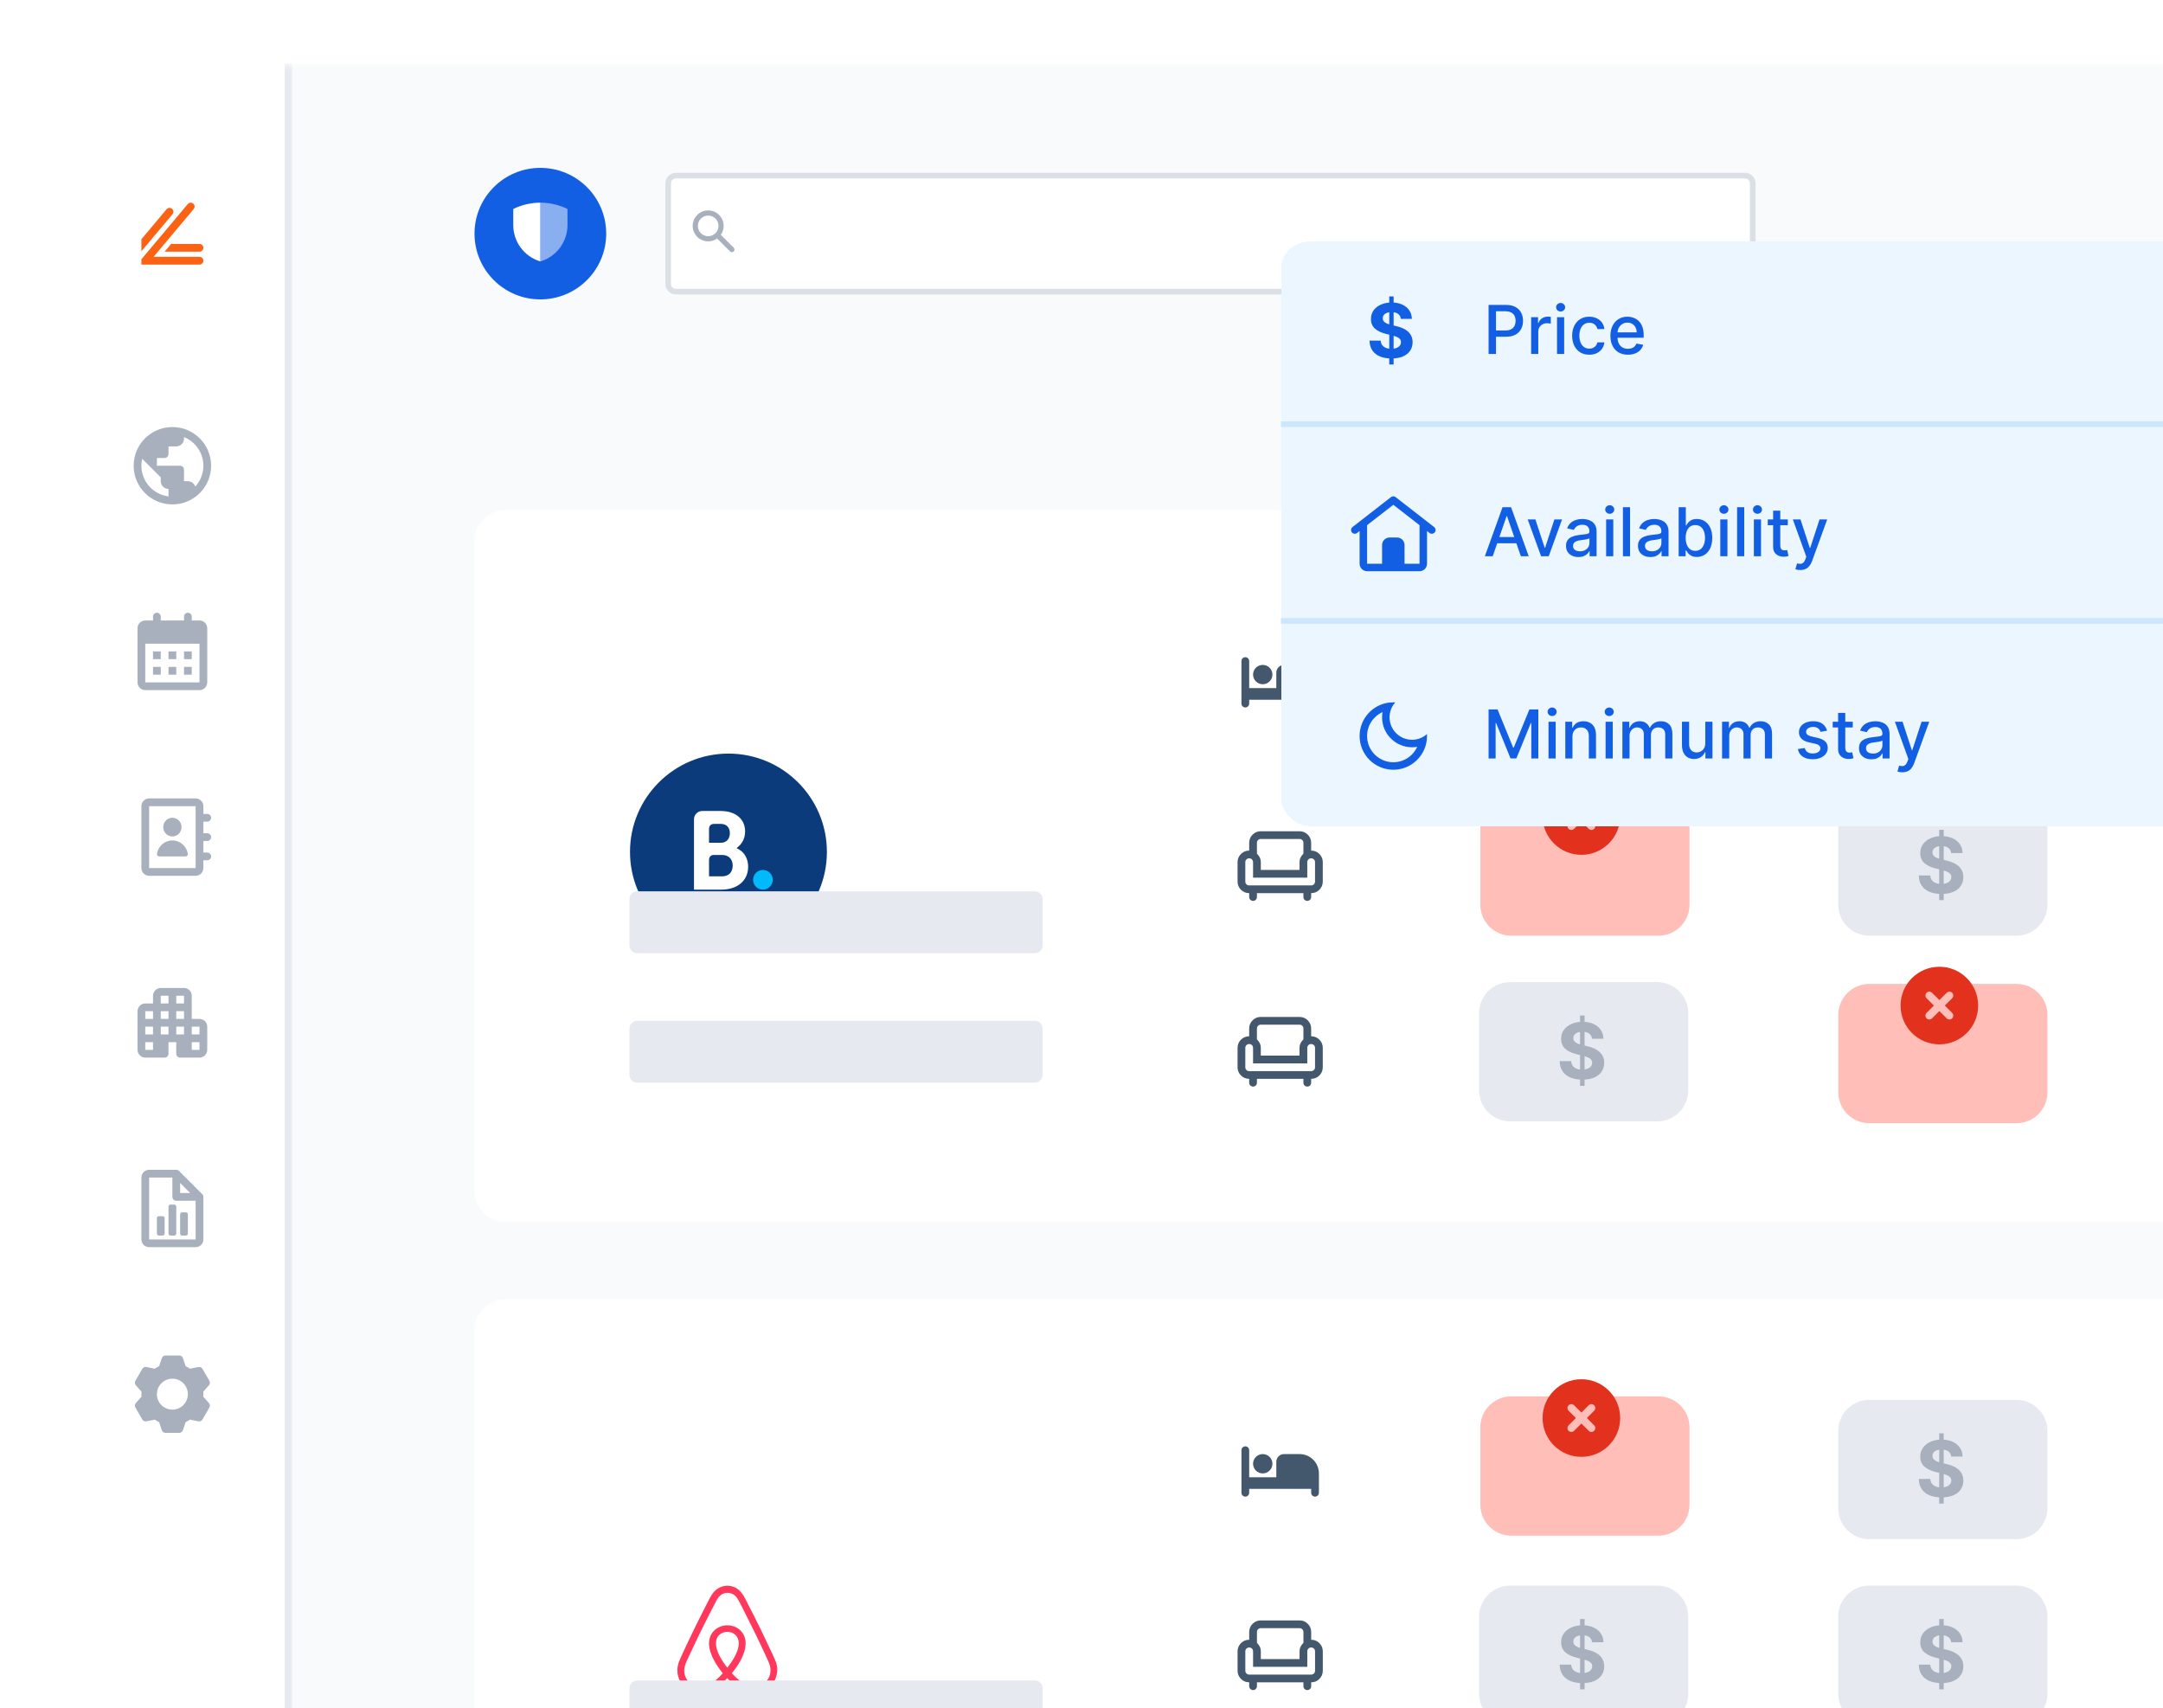 <svg width="385" height="304" viewBox="0 0 385 304" fill="none" xmlns="http://www.w3.org/2000/svg">
<g filter="url(#filter0_d_690_34995)">
<g clip-path="url(#clip0_690_34995)">
<path d="M10 18.332C10 13.73 13.73 10 18.332 10H571V423.807H10V18.332Z" fill="white"/>
<mask id="mask0_690_34995" style="mask-type:luminance" maskUnits="userSpaceOnUse" x="9" y="11" width="736" height="414">
<path d="M744.258 11.288H10V424.402H744.258V11.288Z" fill="white"/>
</mask>
<g mask="url(#mask0_690_34995)">
<g filter="url(#filter1_d_690_34995)">
<path d="M744.258 11.288H10V424.402H744.258V11.288Z" fill="#F9FAFB"/>
</g>
<path d="M10 11.288H51.367V424.402H10V11.288Z" fill="white"/>
<mask id="mask1_690_34995" style="mask-type:luminance" maskUnits="userSpaceOnUse" x="9" y="11" width="44" height="414">
<path d="M52.056 11.287H10V424.402H52.056V11.287Z" fill="white"/>
<path d="M10 11.287H51.366V424.402H10V11.287Z" fill="black"/>
</mask>
<g mask="url(#mask1_690_34995)">
<path d="M50.677 11.287V424.401H52.056V11.287H50.677Z" fill="#E6E9EF"/>
</g>
<path d="M29.303 44.793H35.508C35.888 44.793 36.197 44.484 36.197 44.104C36.197 43.723 35.888 43.415 35.508 43.415H30.459L29.303 44.793Z" fill="#FB6214"/>
<path d="M30.706 38.127C30.951 37.835 30.912 37.402 30.621 37.158C30.329 36.913 29.896 36.952 29.651 37.242L25.167 42.581V44.724L30.706 38.127Z" fill="#FB6214"/>
<path d="M35.509 45.712H27.333L32.751 39.261L34.479 37.204C34.724 36.912 34.685 36.479 34.394 36.234C34.102 35.99 33.668 36.028 33.422 36.319L25.535 45.711L25.167 46.149V47.089H25.605H26.177H35.509C35.89 47.089 36.199 46.781 36.199 46.4C36.199 46.02 35.889 45.712 35.509 45.712Z" fill="#FB6214"/>
<path d="M30.683 76.008C26.878 76.008 23.789 79.092 23.789 82.893C23.789 86.694 26.878 89.778 30.683 89.778C34.489 89.778 37.578 86.694 37.578 82.893C37.578 79.092 34.489 76.008 30.683 76.008ZM29.994 88.353C27.271 88.016 25.168 85.702 25.168 82.893C25.168 82.466 25.223 82.06 25.313 81.66L28.615 84.959V85.647C28.615 86.404 29.236 87.024 29.994 87.024V88.353ZM34.751 86.604C34.572 86.046 34.062 85.647 33.441 85.647H32.752V83.581C32.752 83.203 32.442 82.893 32.062 82.893H27.926V81.516H29.305C29.684 81.516 29.994 81.206 29.994 80.827V79.45H31.373C32.131 79.45 32.752 78.831 32.752 78.073V77.791C34.772 78.61 36.199 80.586 36.199 82.893C36.199 84.325 35.648 85.626 34.751 86.604Z" fill="#A8B0BD"/>
<path d="M27.236 115.941H28.614V117.318H27.236V115.941Z" fill="#A8B0BD"/>
<path d="M27.236 118.697H28.614V120.074H27.236V118.697Z" fill="#A8B0BD"/>
<path d="M31.373 115.941H29.994V117.318H31.373V115.941Z" fill="#A8B0BD"/>
<path d="M29.994 118.697H31.373V120.074H29.994V118.697Z" fill="#A8B0BD"/>
<path d="M34.13 115.941H32.751V117.318H34.13V115.941Z" fill="#A8B0BD"/>
<path d="M32.751 118.697H34.13V120.074H32.751V118.697Z" fill="#A8B0BD"/>
<path fill-rule="evenodd" clip-rule="evenodd" d="M25.857 122.829H35.509C36.27 122.829 36.888 122.211 36.888 121.452V111.812C36.888 111.053 36.27 110.435 35.509 110.435H34.13V109.747C34.13 109.367 33.822 109.058 33.441 109.058C33.06 109.058 32.751 109.367 32.751 109.747V110.435H28.615V109.747C28.615 109.367 28.306 109.058 27.925 109.058C27.544 109.058 27.236 109.367 27.236 109.747V110.435H25.857C25.096 110.435 24.478 111.053 24.478 111.812V121.452C24.478 122.211 25.096 122.829 25.857 122.829ZM35.51 121.452L35.509 114.567H25.857V121.452H35.51Z" fill="#A8B0BD"/>
<path fill-rule="evenodd" clip-rule="evenodd" d="M25.168 143.483C25.168 142.722 25.785 142.106 26.547 142.106H34.82C35.581 142.106 36.199 142.722 36.199 143.483V144.86H36.888C37.269 144.86 37.578 145.169 37.578 145.549C37.578 145.929 37.269 146.237 36.888 146.237H36.199V148.303H36.888C37.269 148.303 37.578 148.611 37.578 148.991C37.578 149.371 37.269 149.68 36.888 149.68H36.199V151.745H36.888C37.269 151.745 37.578 152.054 37.578 152.434C37.578 152.814 37.269 153.122 36.888 153.122H36.199V154.5C36.199 155.26 35.581 155.877 34.82 155.877H26.547C25.785 155.877 25.168 155.26 25.168 154.5V143.483ZM34.82 148.991V145.549V143.483H26.547V154.5H34.82V152.434V148.991ZM30.683 145.549C29.784 145.549 29.055 146.293 29.055 147.211C29.055 148.129 29.784 148.873 30.683 148.873C31.582 148.872 32.31 148.128 32.311 147.211C32.311 146.293 31.582 145.549 30.683 145.549ZM33.009 152.434C33.266 152.434 33.478 152.22 33.436 151.961C33.215 150.613 32.067 149.585 30.683 149.585C29.3 149.585 28.151 150.613 27.931 151.961C27.889 152.22 28.101 152.434 28.358 152.434H33.009Z" fill="#A8B0BD"/>
<path d="M34.13 181.353V177.222C34.13 176.465 33.51 175.845 32.751 175.845H28.615C27.856 175.845 27.236 176.465 27.236 177.222V178.599H25.857C25.099 178.599 24.478 179.219 24.478 179.976V186.861C24.478 187.619 25.099 188.238 25.857 188.238H29.304C29.683 188.238 29.994 187.929 29.994 187.55V185.484H31.372V187.55C31.372 187.929 31.683 188.238 32.062 188.238H35.509C36.267 188.238 36.888 187.619 36.888 186.861V182.73C36.888 181.973 36.267 181.353 35.509 181.353H34.13ZM27.236 186.861H25.857V185.484H27.236V186.861ZM27.236 184.107H25.857V182.73H27.236V184.107ZM27.236 181.353H25.857V179.976H27.236V181.353ZM29.994 184.107H28.615V182.73H29.994V184.107ZM29.994 181.353H28.615V179.976H29.994V181.353ZM29.994 178.599H28.615V177.222H29.994V178.599ZM32.751 184.107H31.372V182.73H32.751V184.107ZM32.751 181.353H31.372V179.976H32.751V181.353ZM32.751 178.599H31.372V177.222H32.751V178.599ZM35.509 186.861H34.13V185.484H35.509V186.861ZM35.509 184.107H34.13V182.73H35.509V184.107Z" fill="#A8B0BD"/>
<path fill-rule="evenodd" clip-rule="evenodd" d="M30.683 209.58H26.547V220.597H34.82V213.711H31.373C30.992 213.711 30.683 213.403 30.683 213.023V209.58ZM33.845 212.334L32.062 210.554V212.334H33.845ZM36.189 213.141C36.195 213.196 36.199 213.252 36.199 213.308V220.597C36.199 221.357 35.581 221.974 34.82 221.974H26.547C25.785 221.974 25.168 221.357 25.168 220.597V209.58C25.168 208.819 25.785 208.203 26.547 208.203H31.087C31.143 208.203 31.199 208.207 31.255 208.213C31.473 208.176 31.699 208.244 31.86 208.405L32.062 208.606L32.062 208.607L35.795 212.334L35.796 212.335L35.997 212.536C36.158 212.696 36.227 212.923 36.189 213.141ZM30.339 219.908C30.148 219.908 29.994 219.754 29.994 219.564V214.744C29.994 214.554 30.148 214.4 30.339 214.4H31.028C31.218 214.4 31.373 214.554 31.373 214.744V219.564C31.373 219.754 31.218 219.908 31.028 219.908H30.339ZM32.407 219.908C32.217 219.908 32.062 219.754 32.062 219.564V216.121C32.062 215.931 32.217 215.777 32.407 215.777H33.096C33.287 215.777 33.441 215.931 33.441 216.121V219.564C33.441 219.754 33.287 219.908 33.096 219.908H32.407ZM27.925 219.564C27.925 219.754 28.08 219.908 28.27 219.908H28.96C29.15 219.908 29.304 219.754 29.304 219.564V216.81C29.304 216.62 29.15 216.465 28.96 216.465H28.27C28.08 216.465 27.925 216.62 27.925 216.81V219.564Z" fill="#A8B0BD"/>
<path fill-rule="evenodd" clip-rule="evenodd" d="M28.802 241.725C28.896 241.443 29.159 241.254 29.456 241.254H31.91C32.206 241.254 32.47 241.443 32.564 241.725L33.042 243.159C33.315 243.288 33.575 243.438 33.821 243.608L35.305 243.305C35.596 243.246 35.892 243.378 36.04 243.635L37.267 245.757C37.415 246.014 37.383 246.336 37.186 246.558L36.18 247.691C36.191 247.83 36.198 247.996 36.198 248.139C36.198 248.29 36.192 248.439 36.18 248.587L37.186 249.72C37.383 249.941 37.415 250.264 37.267 250.521L36.04 252.643C35.892 252.899 35.596 253.032 35.305 252.973L33.821 252.669C33.575 252.839 33.315 252.99 33.042 253.119L32.564 254.553C32.47 254.835 32.206 255.024 31.91 255.024H29.456C29.159 255.024 28.896 254.835 28.802 254.553L28.323 253.119C28.051 252.99 27.791 252.839 27.545 252.669L26.061 252.973C25.77 253.032 25.474 252.899 25.325 252.643L24.099 250.521C23.95 250.264 23.983 249.941 24.18 249.72L25.185 248.587C25.173 248.439 25.167 248.29 25.167 248.139C25.167 247.988 25.173 247.839 25.185 247.691L24.18 246.558C23.983 246.336 23.95 246.014 24.099 245.757L25.325 243.635C25.474 243.378 25.77 243.246 26.061 243.305L27.545 243.608C27.791 243.438 28.051 243.288 28.323 243.159L28.802 241.725ZM30.683 250.893C32.206 250.893 33.441 249.66 33.441 248.139C33.441 246.618 32.206 245.385 30.683 245.385C29.16 245.385 27.925 246.618 27.925 248.139C27.925 249.66 29.16 250.893 30.683 250.893Z" fill="#A8B0BD"/>
<g filter="url(#filter2_ddd_690_34995)">
<path d="M84.459 87.715C84.459 84.673 86.928 82.206 89.974 82.206H705.647C708.695 82.206 711.163 84.673 711.163 87.715V203.386C711.163 206.428 708.695 208.895 705.647 208.895H89.974C86.928 208.895 84.459 206.428 84.459 203.386V87.715Z" fill="white"/>
<path d="M327.192 105.616C327.192 102.574 329.661 100.108 332.707 100.108H358.906C361.953 100.108 364.422 102.574 364.422 105.616V119.387C364.422 122.429 361.953 124.895 358.906 124.895H332.707C329.661 124.895 327.192 122.429 327.192 119.387V105.616Z" fill="#E6E9EF"/>
<path d="M345.163 118.573V106.055H345.966V118.573H345.163ZM347.292 110.187C347.253 109.793 347.085 109.486 346.788 109.268C346.491 109.049 346.088 108.94 345.578 108.94C345.233 108.94 344.941 108.989 344.702 109.087C344.463 109.181 344.281 109.313 344.154 109.483C344.03 109.652 343.968 109.845 343.968 110.06C343.961 110.239 343.999 110.396 344.08 110.529C344.165 110.663 344.281 110.779 344.428 110.876C344.574 110.971 344.745 111.054 344.937 111.126C345.129 111.194 345.336 111.253 345.554 111.302L346.455 111.517C346.892 111.615 347.294 111.745 347.66 111.908C348.025 112.072 348.342 112.272 348.61 112.509C348.877 112.748 349.085 113.028 349.232 113.351C349.382 113.674 349.458 114.044 349.462 114.461C349.458 115.074 349.302 115.605 348.992 116.055C348.685 116.502 348.241 116.849 347.66 117.096C347.082 117.341 346.385 117.463 345.569 117.463C344.759 117.463 344.054 117.339 343.453 117.092C342.856 116.844 342.389 116.477 342.053 115.991C341.72 115.502 341.546 114.898 341.529 114.177H343.581C343.604 114.513 343.7 114.793 343.87 115.018C344.043 115.24 344.273 115.408 344.56 115.522C344.851 115.633 345.178 115.688 345.544 115.688C345.904 115.688 346.215 115.636 346.479 115.532C346.748 115.427 346.954 115.282 347.101 115.096C347.248 114.911 347.322 114.697 347.322 114.456C347.322 114.231 347.255 114.042 347.121 113.889C346.99 113.736 346.798 113.605 346.544 113.498C346.292 113.39 345.984 113.292 345.618 113.204L344.526 112.93C343.68 112.725 343.013 112.403 342.523 111.967C342.033 111.53 341.79 110.942 341.793 110.202C341.79 109.595 341.952 109.065 342.279 108.612C342.608 108.159 343.06 107.805 343.635 107.551C344.209 107.297 344.862 107.17 345.593 107.17C346.337 107.17 346.988 107.297 347.542 107.551C348.1 107.805 348.535 108.159 348.845 108.612C349.154 109.065 349.314 109.59 349.325 110.187H347.292Z" fill="#A8B0BD"/>
<path d="M263.271 105.616C263.271 102.574 265.741 100.108 268.787 100.108H294.986C298.032 100.108 300.501 102.574 300.501 105.616V119.387C300.501 122.429 298.032 124.895 294.986 124.895H268.787C265.741 124.895 263.271 122.429 263.271 119.387V105.616Z" fill="#E6E9EF"/>
<path d="M281.24 118.573V106.055H282.043V118.573H281.24ZM283.37 110.187C283.331 109.793 283.163 109.486 282.866 109.268C282.569 109.049 282.166 108.94 281.656 108.94C281.31 108.94 281.018 108.989 280.78 109.087C280.541 109.181 280.359 109.313 280.231 109.483C280.107 109.652 280.046 109.845 280.046 110.06C280.039 110.239 280.076 110.396 280.158 110.529C280.243 110.663 280.359 110.779 280.506 110.876C280.652 110.971 280.822 111.054 281.015 111.126C281.207 111.194 281.413 111.253 281.632 111.302L282.533 111.517C282.97 111.615 283.372 111.745 283.738 111.908C284.103 112.072 284.42 112.272 284.687 112.509C284.955 112.748 285.162 113.028 285.309 113.351C285.459 113.674 285.536 114.044 285.539 114.461C285.536 115.074 285.379 115.605 285.069 116.055C284.762 116.502 284.318 116.849 283.738 117.096C283.16 117.341 282.463 117.463 281.647 117.463C280.837 117.463 280.132 117.339 279.531 117.092C278.934 116.844 278.467 116.477 278.131 115.991C277.798 115.502 277.623 114.898 277.607 114.177H279.658C279.682 114.513 279.778 114.793 279.947 115.018C280.12 115.24 280.35 115.408 280.638 115.522C280.928 115.633 281.256 115.688 281.622 115.688C281.981 115.688 282.293 115.636 282.557 115.532C282.825 115.427 283.032 115.282 283.179 115.096C283.326 114.911 283.4 114.697 283.4 114.456C283.4 114.231 283.332 114.042 283.199 113.889C283.068 113.736 282.876 113.605 282.621 113.498C282.37 113.39 282.061 113.292 281.696 113.204L280.603 112.93C279.758 112.725 279.091 112.403 278.601 111.967C278.111 111.53 277.868 110.942 277.871 110.202C277.868 109.595 278.03 109.065 278.356 108.612C278.685 108.159 279.138 107.805 279.713 107.551C280.287 107.297 280.94 107.17 281.671 107.17C282.415 107.17 283.065 107.297 283.62 107.551C284.178 107.805 284.613 108.159 284.922 108.612C285.232 109.065 285.392 109.59 285.402 110.187H283.37Z" fill="#A8B0BD"/>
<g filter="url(#filter3_dddd_690_34995)">
<path d="M129.56 133.732C139.238 133.732 147.083 125.897 147.083 116.232C147.083 106.567 139.238 98.732 129.56 98.732C119.882 98.732 112.036 106.567 112.036 116.232C112.036 125.897 119.882 133.732 129.56 133.732Z" fill="#0C3B7C"/>
<path d="M128.441 120.579L126.102 120.576V117.759C126.102 117.157 126.333 116.844 126.845 116.773H128.441C129.579 116.773 130.315 117.496 130.315 118.665C130.315 119.866 129.597 120.578 128.441 120.579ZM126.102 112.982V112.24C126.102 111.591 126.375 111.283 126.972 111.243H128.17C129.196 111.243 129.811 111.861 129.811 112.897C129.811 113.685 129.389 114.606 128.207 114.606H126.102V112.982ZM131.427 115.792L131.005 115.553L131.374 115.235C131.804 114.863 132.524 114.027 132.524 112.584C132.524 110.373 130.822 108.948 128.188 108.948H125.183V108.947H124.84C124.06 108.976 123.434 109.616 123.426 110.407V122.947H128.248C131.175 122.947 133.064 121.342 133.064 118.857C133.064 117.518 132.453 116.374 131.427 115.792Z" fill="white"/>
<path d="M133.942 121.197C133.942 120.229 134.725 119.447 135.691 119.447C136.659 119.447 137.446 120.229 137.446 121.197C137.446 122.163 136.659 122.947 135.691 122.947C134.725 122.947 133.942 122.163 133.942 121.197Z" fill="#00BAFC"/>
</g>
<path d="M226.484 111.469C226.484 112.42 225.712 113.191 224.76 113.191C223.808 113.191 223.037 112.42 223.037 111.469C223.037 110.518 223.808 109.748 224.76 109.748C225.712 109.748 226.484 110.518 226.484 111.469Z" fill="#44586D"/>
<path fill-rule="evenodd" clip-rule="evenodd" d="M222.348 109.06C222.348 108.68 222.039 108.371 221.659 108.371C221.278 108.371 220.969 108.68 220.969 109.06V116.634C220.969 117.014 221.278 117.322 221.659 117.322C222.039 117.322 222.348 117.014 222.348 116.634V115.945H233.379V116.634C233.379 117.014 233.688 117.322 234.069 117.322C234.449 117.322 234.758 117.014 234.758 116.634V115.257V114.568V113.191C234.758 111.29 233.214 109.749 231.311 109.749H228.553C227.791 109.749 227.174 110.365 227.174 111.126V113.88H222.348V109.06Z" fill="#44586D"/>
<path d="M327.192 138.664C327.192 135.622 329.661 133.156 332.707 133.156H358.906C361.953 133.156 364.422 135.622 364.422 138.664V152.435C364.422 155.476 361.953 157.943 358.906 157.943H332.707C329.661 157.943 327.192 155.476 327.192 152.435V138.664Z" fill="#E6E9EF"/>
<path d="M345.163 151.621V139.102H345.966V151.621H345.163ZM347.292 143.235C347.253 142.84 347.085 142.534 346.788 142.316C346.491 142.097 346.088 141.988 345.578 141.988C345.233 141.988 344.941 142.037 344.702 142.135C344.463 142.229 344.281 142.361 344.154 142.53C344.03 142.7 343.968 142.893 343.968 143.107C343.961 143.287 343.999 143.443 344.08 143.577C344.165 143.711 344.281 143.826 344.428 143.924C344.574 144.019 344.745 144.102 344.937 144.173C345.129 144.242 345.336 144.301 345.554 144.35L346.455 144.565C346.892 144.663 347.294 144.793 347.66 144.956C348.025 145.119 348.342 145.32 348.61 145.557C348.877 145.795 349.085 146.076 349.232 146.399C349.382 146.721 349.458 147.091 349.462 147.508C349.458 148.121 349.302 148.653 348.992 149.103C348.685 149.549 348.241 149.896 347.66 150.144C347.082 150.389 346.385 150.511 345.569 150.511C344.759 150.511 344.054 150.387 343.453 150.139C342.856 149.891 342.389 149.525 342.053 149.039C341.72 148.55 341.546 147.946 341.529 147.225H343.581C343.604 147.561 343.7 147.841 343.87 148.066C344.043 148.288 344.273 148.456 344.56 148.569C344.851 148.68 345.178 148.736 345.544 148.736C345.904 148.736 346.215 148.684 346.479 148.58C346.748 148.475 346.954 148.33 347.101 148.144C347.248 147.959 347.322 147.745 347.322 147.504C347.322 147.279 347.255 147.09 347.121 146.936C346.99 146.783 346.798 146.653 346.544 146.545C346.292 146.438 345.984 146.34 345.618 146.252L344.526 145.978C343.68 145.773 343.013 145.451 342.523 145.015C342.033 144.578 341.79 143.989 341.793 143.249C341.79 142.643 341.952 142.113 342.279 141.66C342.608 141.207 343.06 140.853 343.635 140.599C344.209 140.344 344.862 140.218 345.593 140.218C346.337 140.218 346.988 140.344 347.542 140.599C348.1 140.853 348.535 141.207 348.845 141.66C349.154 142.113 349.314 142.638 349.325 143.235H347.292Z" fill="#A8B0BD"/>
<path d="M263.489 138.664C263.489 135.622 265.959 133.156 269.005 133.156H295.203C298.249 133.156 300.719 135.622 300.719 138.664V152.435C300.719 155.476 298.249 157.943 295.203 157.943H269.005C265.959 157.943 263.489 155.476 263.489 152.435V138.664Z" fill="#FFBEB8"/>
<path d="M184.198 150.043H113.415C112.653 150.043 112.036 150.659 112.036 151.42V159.682C112.036 160.443 112.653 161.059 113.415 161.059H184.198C184.96 161.059 185.577 160.443 185.577 159.682V151.42C185.577 150.659 184.96 150.043 184.198 150.043Z" fill="#E6E9EF"/>
<path d="M223.036 151.746C222.841 151.746 222.677 151.68 222.545 151.549C222.412 151.417 222.346 151.253 222.346 151.058V150.369C221.772 150.369 221.283 150.168 220.881 149.767C220.479 149.366 220.278 148.877 220.278 148.304V144.861C220.278 144.288 220.479 143.8 220.881 143.398C221.283 142.997 221.772 142.796 222.346 142.796V141.419C222.346 140.845 222.548 140.357 222.95 139.955C223.351 139.554 223.84 139.353 224.415 139.353H231.309C231.883 139.353 232.372 139.554 232.774 139.955C233.176 140.357 233.377 140.845 233.377 141.419V142.796C233.952 142.796 234.441 142.997 234.842 143.398C235.244 143.8 235.446 144.288 235.446 144.861V148.304C235.446 148.877 235.244 149.366 234.842 149.767C234.441 150.168 233.952 150.369 233.377 150.369V151.058C233.377 151.253 233.311 151.417 233.18 151.549C233.047 151.68 232.883 151.746 232.688 151.746C232.493 151.746 232.329 151.68 232.197 151.549C232.065 151.417 231.998 151.253 231.998 151.058V150.369H223.725V151.058C223.725 151.253 223.659 151.417 223.527 151.549C223.395 151.68 223.231 151.746 223.036 151.746ZM222.346 148.992H233.377C233.572 148.992 233.737 148.926 233.869 148.795C234.001 148.663 234.067 148.499 234.067 148.304V144.861C234.067 144.666 234.001 144.502 233.869 144.371C233.737 144.239 233.572 144.173 233.377 144.173C233.182 144.173 233.018 144.239 232.886 144.371C232.754 144.502 232.688 144.666 232.688 144.861V147.615H223.036V144.861C223.036 144.666 222.97 144.502 222.838 144.371C222.705 144.239 222.541 144.173 222.346 144.173C222.151 144.173 221.987 144.239 221.855 144.371C221.723 144.502 221.657 144.666 221.657 144.861V148.304C221.657 148.499 221.723 148.663 221.855 148.795C221.987 148.926 222.151 148.992 222.346 148.992ZM224.415 146.238H231.309V144.861C231.309 144.551 231.372 144.27 231.499 144.018C231.625 143.765 231.792 143.541 231.998 143.346V141.419C231.998 141.224 231.932 141.06 231.801 140.928C231.668 140.796 231.504 140.73 231.309 140.73H224.415C224.22 140.73 224.055 140.796 223.924 140.928C223.791 141.06 223.725 141.224 223.725 141.419V143.346C223.932 143.541 224.099 143.765 224.225 144.018C224.351 144.27 224.415 144.551 224.415 144.861V146.238Z" fill="#44586D"/>
<path d="M327.208 172.034C327.208 168.992 329.677 166.526 332.723 166.526H358.922C361.969 166.526 364.437 168.992 364.437 172.034V185.805C364.437 188.846 361.969 191.313 358.922 191.313H332.723C329.677 191.313 327.208 188.846 327.208 185.805V172.034Z" fill="#FFBEB8"/>
<path d="M263.271 171.715C263.271 168.673 265.741 166.206 268.787 166.206H294.986C298.032 166.206 300.501 168.673 300.501 171.715V185.485C300.501 188.527 298.032 190.993 294.986 190.993H268.787C265.741 190.993 263.271 188.527 263.271 185.485V171.715Z" fill="#E6E9EF"/>
<path d="M281.24 184.672V172.153H282.043V184.672H281.24ZM283.37 176.285C283.331 175.891 283.163 175.585 282.866 175.366C282.569 175.147 282.166 175.039 281.656 175.039C281.31 175.039 281.018 175.087 280.78 175.185C280.541 175.28 280.359 175.412 280.231 175.581C280.107 175.75 280.046 175.943 280.046 176.158C280.039 176.338 280.076 176.494 280.158 176.628C280.243 176.761 280.359 176.877 280.506 176.975C280.652 177.07 280.822 177.152 281.015 177.224C281.207 177.293 281.413 177.351 281.632 177.4L282.533 177.616C282.97 177.713 283.372 177.844 283.738 178.007C284.103 178.17 284.42 178.37 284.687 178.608C284.955 178.846 285.162 179.126 285.309 179.449C285.459 179.772 285.536 180.142 285.539 180.559C285.536 181.172 285.379 181.703 285.069 182.154C284.762 182.6 284.318 182.947 283.738 183.195C283.16 183.439 282.463 183.562 281.647 183.562C280.837 183.562 280.132 183.438 279.531 183.19C278.934 182.942 278.467 182.576 278.131 182.09C277.798 181.601 277.623 180.996 277.607 180.275H279.658C279.682 180.611 279.778 180.892 279.947 181.117C280.12 181.339 280.35 181.507 280.638 181.62C280.928 181.731 281.256 181.787 281.622 181.787C281.981 181.787 282.293 181.734 282.557 181.63C282.825 181.526 283.032 181.381 283.179 181.195C283.326 181.009 283.4 180.795 283.4 180.554C283.4 180.329 283.332 180.141 283.199 179.987C283.068 179.834 282.876 179.703 282.621 179.596C282.37 179.488 282.061 179.391 281.696 179.303L280.603 179.029C279.758 178.823 279.091 178.502 278.601 178.065C278.111 177.629 277.868 177.04 277.871 176.3C277.868 175.693 278.03 175.164 278.356 174.711C278.685 174.258 279.138 173.904 279.713 173.65C280.287 173.395 280.94 173.268 281.671 173.268C282.415 173.268 283.065 173.395 283.62 173.65C284.178 173.904 284.613 174.258 284.922 174.711C285.232 175.164 285.392 175.689 285.402 176.285H283.37Z" fill="#A8B0BD"/>
<path d="M184.198 173.092H113.415C112.654 173.092 112.036 173.708 112.036 174.469V182.731C112.036 183.492 112.654 184.108 113.415 184.108H184.198C184.96 184.108 185.577 183.492 185.577 182.731V174.469C185.577 173.708 184.96 173.092 184.198 173.092Z" fill="#E6E9EF"/>
<path d="M223.036 184.797C222.841 184.797 222.677 184.731 222.545 184.6C222.412 184.467 222.346 184.303 222.346 184.109V183.42C221.772 183.42 221.283 183.219 220.881 182.818C220.479 182.416 220.278 181.928 220.278 181.354V177.912C220.278 177.338 220.479 176.85 220.881 176.449C221.283 176.047 221.772 175.846 222.346 175.846V174.469C222.346 173.896 222.548 173.408 222.95 173.006C223.351 172.605 223.84 172.404 224.415 172.404H231.309C231.883 172.404 232.372 172.605 232.774 173.006C233.176 173.408 233.377 173.896 233.377 174.469V175.846C233.952 175.846 234.441 176.047 234.842 176.449C235.244 176.85 235.446 177.338 235.446 177.912V181.354C235.446 181.928 235.244 182.416 234.842 182.818C234.441 183.219 233.952 183.42 233.377 183.42V184.109C233.377 184.303 233.311 184.467 233.18 184.6C233.047 184.731 232.883 184.797 232.688 184.797C232.493 184.797 232.329 184.731 232.197 184.6C232.065 184.467 231.998 184.303 231.998 184.109V183.42H223.725V184.109C223.725 184.303 223.659 184.467 223.527 184.6C223.395 184.731 223.231 184.797 223.036 184.797ZM222.346 182.043H233.377C233.572 182.043 233.737 181.977 233.869 181.845C234.001 181.713 234.067 181.549 234.067 181.354V177.912C234.067 177.717 234.001 177.553 233.869 177.422C233.737 177.289 233.572 177.223 233.377 177.223C233.182 177.223 233.018 177.289 232.886 177.422C232.754 177.553 232.688 177.717 232.688 177.912V180.666H223.036V177.912C223.036 177.717 222.97 177.553 222.838 177.422C222.705 177.289 222.541 177.223 222.346 177.223C222.151 177.223 221.987 177.289 221.855 177.422C221.723 177.553 221.657 177.717 221.657 177.912V181.354C221.657 181.549 221.723 181.713 221.855 181.845C221.987 181.977 222.151 182.043 222.346 182.043ZM224.415 179.289H231.309V177.912C231.309 177.602 231.372 177.321 231.499 177.068C231.625 176.816 231.792 176.592 231.998 176.397V174.469C231.998 174.274 231.932 174.111 231.801 173.979C231.668 173.847 231.504 173.781 231.309 173.781H224.415C224.22 173.781 224.055 173.847 223.924 173.979C223.791 174.111 223.725 174.274 223.725 174.469V176.397C223.932 176.592 224.099 176.816 224.225 177.068C224.351 177.321 224.415 177.602 224.415 177.912V179.289Z" fill="#44586D"/>
</g>
<g filter="url(#filter4_ddd_690_34995)">
<path d="M84.46 228.172C84.46 225.13 86.93 222.664 89.976 222.664H705.649C708.696 222.664 711.165 225.13 711.165 228.172V343.844C711.165 346.886 708.696 349.352 705.649 349.352H89.976C86.93 349.352 84.46 346.886 84.46 343.844V228.172Z" fill="white"/>
<path d="M327.193 246.073C327.193 243.031 329.663 240.564 332.709 240.564H358.908C361.955 240.564 364.423 243.031 364.423 246.073V259.843C364.423 262.885 361.955 265.351 358.908 265.351H332.709C329.663 265.351 327.193 262.885 327.193 259.843V246.073Z" fill="#E6E9EF"/>
<path d="M345.164 259.031V246.512H345.967V259.031H345.164ZM347.294 250.645C347.255 250.25 347.087 249.944 346.79 249.726C346.493 249.507 346.089 249.398 345.58 249.398C345.234 249.398 344.942 249.447 344.704 249.544C344.465 249.639 344.282 249.771 344.155 249.94C344.031 250.11 343.969 250.303 343.969 250.517C343.962 250.697 344 250.853 344.082 250.987C344.166 251.121 344.282 251.236 344.429 251.334C344.576 251.429 344.746 251.512 344.939 251.583C345.131 251.652 345.337 251.711 345.556 251.759L346.457 251.975C346.894 252.073 347.296 252.203 347.661 252.366C348.027 252.529 348.343 252.73 348.611 252.967C348.879 253.205 349.086 253.486 349.233 253.809C349.384 254.131 349.46 254.501 349.463 254.918C349.46 255.531 349.304 256.063 348.993 256.513C348.687 256.959 348.242 257.306 347.661 257.554C347.084 257.798 346.387 257.921 345.57 257.921C344.761 257.921 344.055 257.797 343.455 257.549C342.858 257.301 342.391 256.935 342.055 256.449C341.722 255.96 341.547 255.356 341.531 254.635H343.583C343.605 254.971 343.702 255.251 343.871 255.476C344.044 255.698 344.275 255.866 344.562 255.979C344.852 256.09 345.18 256.146 345.546 256.146C345.905 256.146 346.217 256.094 346.481 255.99C346.749 255.885 346.956 255.74 347.103 255.554C347.25 255.369 347.323 255.155 347.323 254.914C347.323 254.688 347.257 254.5 347.123 254.346C346.992 254.193 346.799 254.063 346.545 253.955C346.293 253.848 345.985 253.75 345.619 253.662L344.527 253.388C343.682 253.183 343.014 252.861 342.525 252.425C342.035 251.988 341.792 251.399 341.795 250.659C341.792 250.053 341.953 249.523 342.28 249.07C342.61 248.617 343.062 248.263 343.636 248.009C344.211 247.754 344.864 247.628 345.595 247.628C346.339 247.628 346.989 247.754 347.543 248.009C348.102 248.263 348.536 248.617 348.846 249.07C349.156 249.523 349.316 250.048 349.326 250.645H347.294Z" fill="#A8B0BD"/>
<path d="M263.489 245.449C263.489 242.407 265.959 239.941 269.005 239.941H295.203C298.249 239.941 300.719 242.407 300.719 245.449V259.219C300.719 262.261 298.249 264.728 295.203 264.728H269.005C265.959 264.728 263.489 262.261 263.489 259.219V245.449Z" fill="#FFBEB8"/>
<g filter="url(#filter5_dddd_690_34995)">
<path d="M129.561 274.189C139.239 274.189 147.085 266.354 147.085 256.689C147.085 247.024 139.239 239.189 129.561 239.189C119.883 239.189 112.038 247.024 112.038 256.689C112.038 266.354 119.883 274.189 129.561 274.189Z" fill="white"/>
<path d="M137.012 262.327C136.878 263.324 136.207 264.185 135.268 264.568C134.808 264.76 134.309 264.817 133.811 264.76C133.331 264.702 132.852 264.549 132.354 264.262C131.663 263.879 130.974 263.285 130.168 262.404C131.434 260.854 132.2 259.436 132.488 258.174C132.622 257.58 132.641 257.043 132.584 256.545C132.507 256.067 132.334 255.627 132.066 255.243C131.472 254.382 130.475 253.884 129.363 253.884C128.25 253.884 127.254 254.402 126.659 255.243C126.391 255.627 126.219 256.067 126.142 256.545C126.065 257.043 126.085 257.599 126.238 258.174C126.525 259.436 127.311 260.873 128.558 262.424C127.771 263.305 127.062 263.898 126.372 264.281C125.873 264.568 125.394 264.721 124.915 264.778C124.397 264.836 123.899 264.76 123.458 264.587C122.519 264.204 121.847 263.342 121.713 262.347C121.656 261.868 121.694 261.389 121.886 260.854C121.943 260.662 122.039 260.471 122.135 260.241C122.269 259.935 122.422 259.609 122.576 259.283L122.595 259.246C123.918 256.392 125.336 253.482 126.813 250.649L126.87 250.533C127.024 250.246 127.177 249.94 127.33 249.653C127.484 249.347 127.656 249.06 127.868 248.81C128.27 248.351 128.807 248.102 129.401 248.102C129.996 248.102 130.532 248.351 130.935 248.81C131.145 249.06 131.318 249.347 131.472 249.653C131.625 249.94 131.779 250.246 131.932 250.533L131.989 250.649C133.446 253.501 134.866 256.411 136.189 259.265V259.283C136.342 259.589 136.476 259.935 136.629 260.241C136.725 260.471 136.821 260.662 136.878 260.854C137.031 261.352 137.089 261.83 137.012 262.327ZM129.363 261.428C128.328 260.126 127.656 258.901 127.427 257.867C127.33 257.426 127.311 257.043 127.369 256.698C127.408 256.392 127.522 256.124 127.676 255.894C128.04 255.378 128.654 255.052 129.363 255.052C130.072 255.052 130.705 255.358 131.05 255.894C131.203 256.124 131.318 256.392 131.356 256.698C131.414 257.043 131.395 257.446 131.3 257.867C131.069 258.882 130.398 260.107 129.363 261.428ZM138.009 260.432C137.914 260.203 137.817 259.953 137.722 259.743C137.569 259.399 137.415 259.073 137.281 258.766L137.262 258.748C135.939 255.875 134.52 252.965 133.025 250.093L132.967 249.978C132.814 249.691 132.66 249.384 132.507 249.078C132.315 248.733 132.123 248.37 131.816 248.025C131.203 247.259 130.322 246.838 129.382 246.838C128.423 246.838 127.561 247.259 126.927 247.987C126.64 248.332 126.43 248.696 126.238 249.04C126.085 249.347 125.931 249.653 125.778 249.94L125.72 250.055C124.244 252.927 122.806 255.837 121.483 258.709L121.464 258.748C121.33 259.054 121.176 259.379 121.023 259.724C120.927 259.935 120.831 260.164 120.736 260.414C120.486 261.122 120.41 261.792 120.505 262.481C120.716 263.917 121.675 265.124 122.998 265.659C123.496 265.87 124.014 265.966 124.55 265.966C124.704 265.966 124.896 265.946 125.049 265.927C125.682 265.851 126.333 265.64 126.966 265.276C127.753 264.836 128.5 264.204 129.344 263.285C130.187 264.204 130.954 264.836 131.721 265.276C132.354 265.64 133.005 265.851 133.638 265.927C133.791 265.946 133.983 265.966 134.137 265.966C134.674 265.966 135.21 265.87 135.69 265.659C137.031 265.124 137.971 263.898 138.182 262.481C138.335 261.811 138.259 261.141 138.009 260.432Z" fill="#FF385C"/>
</g>
<path d="M226.484 251.927C226.484 252.878 225.713 253.648 224.761 253.648C223.809 253.648 223.037 252.878 223.037 251.927C223.037 250.976 223.809 250.206 224.761 250.206C225.713 250.206 226.484 250.976 226.484 251.927Z" fill="#44586D"/>
<path fill-rule="evenodd" clip-rule="evenodd" d="M222.348 249.518C222.348 249.138 222.04 248.829 221.659 248.829C221.278 248.829 220.97 249.138 220.97 249.518V257.092C220.97 257.472 221.278 257.78 221.659 257.78C222.04 257.78 222.348 257.472 222.348 257.092V256.403H233.38V257.092C233.38 257.472 233.688 257.78 234.069 257.78C234.45 257.78 234.758 257.472 234.758 257.092V255.715V255.026V253.649C234.758 251.748 233.215 250.206 231.311 250.206H228.553C227.792 250.206 227.175 250.823 227.175 251.583V254.338H222.348V249.518Z" fill="#44586D"/>
<path d="M327.193 279.123C327.193 276.081 329.663 273.615 332.709 273.615H358.908C361.955 273.615 364.423 276.081 364.423 279.123V292.894C364.423 295.936 361.955 298.402 358.908 298.402H332.709C329.663 298.402 327.193 295.936 327.193 292.894V279.123Z" fill="#E6E9EF"/>
<path d="M345.164 292.08V279.562H345.967V292.08H345.164ZM347.294 283.694C347.255 283.3 347.087 282.993 346.79 282.775C346.493 282.556 346.089 282.447 345.58 282.447C345.234 282.447 344.942 282.496 344.704 282.594C344.465 282.688 344.282 282.82 344.155 282.99C344.031 283.159 343.969 283.352 343.969 283.567C343.962 283.746 344 283.903 344.082 284.036C344.166 284.17 344.282 284.285 344.429 284.383C344.576 284.478 344.746 284.561 344.939 284.633C345.131 284.701 345.337 284.76 345.556 284.809L346.457 285.024C346.894 285.122 347.296 285.252 347.661 285.415C348.027 285.579 348.343 285.779 348.611 286.016C348.879 286.255 349.086 286.535 349.233 286.858C349.384 287.181 349.46 287.55 349.463 287.968C349.46 288.581 349.304 289.112 348.993 289.562C348.687 290.009 348.242 290.356 347.661 290.603C347.084 290.848 346.387 290.97 345.57 290.97C344.761 290.97 344.055 290.846 343.455 290.599C342.858 290.351 342.391 289.984 342.055 289.498C341.722 289.009 341.547 288.405 341.531 287.684H343.583C343.605 288.02 343.702 288.3 343.871 288.525C344.044 288.747 344.275 288.915 344.562 289.029C344.852 289.14 345.18 289.195 345.546 289.195C345.905 289.195 346.217 289.143 346.481 289.039C346.749 288.934 346.956 288.789 347.103 288.603C347.25 288.418 347.323 288.204 347.323 287.963C347.323 287.738 347.257 287.549 347.123 287.396C346.992 287.243 346.799 287.112 346.545 287.004C346.293 286.897 345.985 286.799 345.619 286.711L344.527 286.437C343.682 286.232 343.014 285.91 342.525 285.474C342.035 285.037 341.792 284.449 341.795 283.709C341.792 283.102 341.953 282.572 342.28 282.119C342.61 281.666 343.062 281.312 343.636 281.058C344.211 280.804 344.864 280.677 345.595 280.677C346.339 280.677 346.989 280.804 347.543 281.058C348.102 281.312 348.536 281.666 348.846 282.119C349.156 282.572 349.316 283.097 349.326 283.694H347.294Z" fill="#A8B0BD"/>
<path d="M263.273 279.123C263.273 276.081 265.743 273.615 268.789 273.615H294.987C298.033 273.615 300.503 276.081 300.503 279.123V292.894C300.503 295.936 298.033 298.402 294.987 298.402H268.789C265.743 298.402 263.273 295.936 263.273 292.894V279.123Z" fill="#E6E9EF"/>
<path d="M281.243 292.08V279.562H282.046V292.08H281.243ZM283.374 283.694C283.334 283.3 283.166 282.993 282.869 282.775C282.572 282.556 282.169 282.447 281.66 282.447C281.313 282.447 281.021 282.496 280.783 282.594C280.545 282.688 280.362 282.82 280.234 282.99C280.11 283.159 280.049 283.352 280.049 283.567C280.042 283.746 280.079 283.903 280.161 284.036C280.246 284.17 280.362 284.285 280.509 284.383C280.656 284.478 280.825 284.561 281.018 284.633C281.211 284.701 281.416 284.76 281.635 284.809L282.536 285.024C282.974 285.122 283.375 285.252 283.741 285.415C284.106 285.579 284.423 285.779 284.69 286.016C284.959 286.255 285.165 286.535 285.312 286.858C285.463 287.181 285.54 287.55 285.543 287.968C285.54 288.581 285.383 289.112 285.072 289.562C284.766 290.009 284.322 290.356 283.741 290.603C283.163 290.848 282.466 290.97 281.65 290.97C280.841 290.97 280.135 290.846 279.535 290.599C278.937 290.351 278.47 289.984 278.134 289.498C277.801 289.009 277.626 288.405 277.61 287.684H279.662C279.685 288.02 279.781 288.3 279.95 288.525C280.123 288.747 280.354 288.915 280.641 289.029C280.932 289.14 281.26 289.195 281.625 289.195C281.984 289.195 282.296 289.143 282.561 289.039C282.828 288.934 283.036 288.789 283.183 288.603C283.329 288.418 283.403 288.204 283.403 287.963C283.403 287.738 283.336 287.549 283.202 287.396C283.072 287.243 282.879 287.112 282.624 287.004C282.373 286.897 282.064 286.799 281.699 286.711L280.607 286.437C279.762 286.232 279.094 285.91 278.604 285.474C278.114 285.037 277.871 284.449 277.875 283.709C277.871 283.102 278.033 282.572 278.359 282.119C278.689 281.666 279.141 281.312 279.716 281.058C280.29 280.804 280.943 280.677 281.674 280.677C282.419 280.677 283.068 280.804 283.623 281.058C284.182 281.312 284.616 281.666 284.925 282.119C285.236 282.572 285.396 283.097 285.405 283.694H283.374Z" fill="#A8B0BD"/>
<path d="M184.2 290.5H113.417C112.655 290.5 112.038 291.117 112.038 291.878V300.14C112.038 300.9 112.655 301.517 113.417 301.517H184.2C184.961 301.517 185.579 300.9 185.579 300.14V291.878C185.579 291.117 184.961 290.5 184.2 290.5Z" fill="#E6E9EF"/>
<path d="M223.039 292.206C222.844 292.206 222.68 292.14 222.548 292.008C222.416 291.876 222.35 291.712 222.35 291.517V290.829C221.775 290.829 221.286 290.628 220.885 290.226C220.483 289.825 220.281 289.337 220.281 288.763V285.32C220.281 284.747 220.483 284.259 220.885 283.857C221.286 283.456 221.775 283.255 222.35 283.255V281.878C222.35 281.304 222.551 280.816 222.953 280.415C223.355 280.013 223.844 279.812 224.418 279.812H231.312C231.887 279.812 232.375 280.013 232.777 280.415C233.179 280.816 233.381 281.304 233.381 281.878V283.255C233.955 283.255 234.444 283.456 234.846 283.857C235.248 284.259 235.449 284.747 235.449 285.32V288.763C235.449 289.337 235.248 289.825 234.846 290.226C234.444 290.628 233.955 290.829 233.381 290.829V291.517C233.381 291.712 233.315 291.876 233.183 292.008C233.05 292.14 232.886 292.206 232.691 292.206C232.496 292.206 232.332 292.14 232.2 292.008C232.068 291.876 232.002 291.712 232.002 291.517V290.829H223.728V291.517C223.728 291.712 223.662 291.876 223.531 292.008C223.398 292.14 223.234 292.206 223.039 292.206ZM222.35 289.452H233.381C233.576 289.452 233.74 289.385 233.872 289.254C234.004 289.122 234.07 288.958 234.07 288.763V285.32C234.07 285.126 234.004 284.962 233.872 284.83C233.74 284.698 233.576 284.632 233.381 284.632C233.186 284.632 233.021 284.698 232.89 284.83C232.757 284.962 232.691 285.126 232.691 285.32V288.075H223.039V285.32C223.039 285.126 222.973 284.962 222.841 284.83C222.709 284.698 222.545 284.632 222.35 284.632C222.154 284.632 221.99 284.698 221.859 284.83C221.726 284.962 221.66 285.126 221.66 285.32V288.763C221.66 288.958 221.726 289.122 221.859 289.254C221.99 289.385 222.154 289.452 222.35 289.452ZM224.418 286.697H231.312V285.32C231.312 285.011 231.376 284.73 231.502 284.477C231.628 284.224 231.795 284.001 232.002 283.806V281.878C232.002 281.683 231.936 281.519 231.804 281.388C231.672 281.255 231.507 281.189 231.312 281.189H224.418C224.223 281.189 224.059 281.255 223.927 281.388C223.795 281.519 223.728 281.683 223.728 281.878V283.806C223.935 284.001 224.102 284.224 224.228 284.477C224.354 284.73 224.418 285.011 224.418 285.32V286.697Z" fill="#44586D"/>
</g>
<path d="M310.598 31.254H120.312C119.55 31.254 118.933 31.87 118.933 32.631V50.533C118.933 51.293 119.55 51.91 120.312 51.91H310.598C311.36 51.91 311.977 51.293 311.977 50.533V32.631C311.977 31.87 311.36 31.254 310.598 31.254Z" fill="white"/>
<path d="M310.598 31.254H120.312C119.55 31.254 118.933 31.87 118.933 32.631V50.533C118.933 51.293 119.55 51.91 120.312 51.91H310.598C311.36 51.91 311.977 51.293 311.977 50.533V32.631C311.977 31.87 311.36 31.254 310.598 31.254Z" stroke="#DBE0E6"/>
<path fill-rule="evenodd" clip-rule="evenodd" d="M128.299 41.801C129.067 40.725 128.967 39.223 128.001 38.258C126.924 37.182 125.177 37.182 124.101 38.258C123.024 39.333 123.024 41.077 124.101 42.153C125.067 43.117 126.572 43.217 127.648 42.45L129.95 44.749C130.13 44.928 130.421 44.928 130.601 44.749C130.781 44.57 130.781 44.279 130.601 44.1L128.299 41.801ZM127.351 38.907C128.069 39.624 128.069 40.786 127.351 41.503C126.633 42.22 125.468 42.22 124.751 41.503C124.033 40.786 124.033 39.624 124.751 38.907C125.468 38.19 126.633 38.19 127.351 38.907Z" fill="#A8B0BD"/>
<path d="M84.46 41.582C84.46 35.118 89.707 29.877 96.18 29.877C102.653 29.877 107.901 35.118 107.901 41.582C107.901 48.047 102.653 53.287 96.18 53.287C89.707 53.287 84.46 48.047 84.46 41.582Z" fill="#125FE3"/>
<path d="M96.181 36.073C94.529 36.073 92.877 36.446 91.355 37.192V40.056C91.355 43.042 93.317 45.675 96.181 46.532V36.073Z" fill="white"/>
<path d="M96.181 36.073C97.833 36.073 99.485 36.446 101.008 37.192V40.056C101.008 43.042 99.045 45.675 96.181 46.532V36.073Z" fill="white" fill-opacity="0.5"/>
<path fill-rule="evenodd" clip-rule="evenodd" d="M274.57 145.24C274.57 141.422 277.657 138.335 281.476 138.335C285.295 138.335 288.382 141.422 288.382 145.24C288.382 149.059 285.295 152.146 281.476 152.146C277.657 152.146 274.57 149.059 274.57 145.24ZM281.476 144.267L282.778 142.965C283.047 142.696 283.483 142.696 283.751 142.965C284.02 143.234 284.02 143.67 283.751 143.939L282.45 145.24L283.751 146.542C284.02 146.811 284.02 147.247 283.751 147.516C283.483 147.785 283.047 147.785 282.778 147.516L281.476 146.214L280.174 147.516C279.905 147.785 279.47 147.785 279.201 147.516C278.932 147.247 278.932 146.811 279.201 146.542L280.502 145.24L279.201 143.939C278.932 143.67 278.932 143.234 279.201 142.965C279.47 142.696 279.905 142.696 280.174 142.965L281.476 144.267Z" fill="#E2311D"/>
<path fill-rule="evenodd" clip-rule="evenodd" d="M338.289 178.972C338.289 175.153 341.376 172.067 345.195 172.067C349.013 172.067 352.1 175.153 352.1 178.972C352.1 182.791 349.013 185.878 345.195 185.878C341.376 185.878 338.289 182.791 338.289 178.972ZM345.195 177.999L346.496 176.697C346.765 176.428 347.201 176.428 347.47 176.697C347.739 176.966 347.739 177.402 347.47 177.671L346.168 178.972L347.47 180.274C347.739 180.543 347.739 180.979 347.47 181.248C347.201 181.517 346.765 181.517 346.496 181.248L345.195 179.946L343.893 181.248C343.624 181.517 343.188 181.517 342.919 181.248C342.65 180.979 342.65 180.543 342.919 180.274L344.221 178.972L342.919 177.671C342.65 177.402 342.65 176.966 342.919 176.697C343.188 176.428 343.624 176.428 343.893 176.697L345.195 177.999Z" fill="#E2311D"/>
<path fill-rule="evenodd" clip-rule="evenodd" d="M274.57 252.387C274.57 248.568 277.657 245.481 281.476 245.481C285.295 245.481 288.382 248.568 288.382 252.387C288.382 256.206 285.295 259.293 281.476 259.293C277.657 259.293 274.57 256.206 274.57 252.387ZM281.476 251.413L282.778 250.112C283.047 249.843 283.483 249.843 283.751 250.112C284.02 250.381 284.02 250.816 283.751 251.085L282.45 252.387L283.751 253.689C284.02 253.958 284.02 254.394 283.751 254.662C283.483 254.931 283.047 254.931 282.778 254.662L281.476 253.361L280.174 254.662C279.905 254.931 279.47 254.931 279.201 254.662C278.932 254.394 278.932 253.958 279.201 253.689L280.502 252.387L279.201 251.085C278.932 250.816 278.932 250.381 279.201 250.112C279.47 249.843 279.905 249.843 280.174 250.112L281.476 251.413Z" fill="#E2311D"/>
</g>
<g filter="url(#filter6_d_690_34995)">
<rect x="228" y="41" width="164" height="104" rx="5" fill="#EBF6FF" shape-rendering="crispEdges"/>
<path d="M247.279 62.879V50.758H248.055V62.879H247.279ZM249.339 54.758C249.301 54.377 249.138 54.08 248.851 53.868C248.564 53.657 248.174 53.551 247.681 53.551C247.347 53.551 247.064 53.599 246.834 53.693C246.603 53.785 246.427 53.913 246.304 54.077C246.184 54.241 246.124 54.427 246.124 54.635C246.117 54.809 246.154 54.961 246.232 55.09C246.315 55.219 246.427 55.331 246.569 55.426C246.711 55.518 246.875 55.598 247.061 55.668C247.247 55.734 247.446 55.791 247.658 55.838L248.529 56.046C248.952 56.141 249.34 56.267 249.694 56.425C250.047 56.583 250.353 56.777 250.612 57.008C250.871 57.238 251.071 57.51 251.214 57.822C251.359 58.135 251.433 58.493 251.436 58.897C251.433 59.49 251.281 60.005 250.982 60.44C250.685 60.873 250.256 61.209 249.694 61.449C249.135 61.686 248.461 61.804 247.672 61.804C246.889 61.804 246.207 61.684 245.626 61.444C245.049 61.204 244.597 60.849 244.272 60.379C243.95 59.905 243.781 59.32 243.766 58.622H245.75C245.772 58.947 245.865 59.219 246.029 59.437C246.196 59.651 246.419 59.814 246.696 59.924C246.977 60.032 247.295 60.085 247.648 60.085C247.995 60.085 248.297 60.035 248.553 59.934C248.811 59.833 249.012 59.692 249.154 59.512C249.296 59.332 249.367 59.126 249.367 58.892C249.367 58.674 249.302 58.491 249.173 58.343C249.047 58.194 248.86 58.068 248.614 57.964C248.371 57.86 248.073 57.765 247.719 57.68L246.663 57.415C245.846 57.216 245.2 56.905 244.727 56.482C244.253 56.059 244.018 55.489 244.021 54.773C244.018 54.186 244.174 53.673 244.49 53.234C244.809 52.795 245.246 52.453 245.802 52.206C246.357 51.96 246.988 51.837 247.696 51.837C248.415 51.837 249.043 51.96 249.58 52.206C250.12 52.453 250.54 52.795 250.839 53.234C251.139 53.673 251.294 54.181 251.304 54.758H249.339Z" fill="#125FE3"/>
<path d="M264.959 61V52.273H268.07C268.749 52.273 269.311 52.396 269.757 52.644C270.203 52.891 270.537 53.229 270.759 53.658C270.98 54.084 271.091 54.564 271.091 55.098C271.091 55.635 270.979 56.118 270.754 56.547C270.533 56.973 270.197 57.311 269.749 57.561C269.303 57.808 268.741 57.932 268.065 57.932H265.926V56.815H267.946C268.375 56.815 268.723 56.742 268.99 56.594C269.257 56.443 269.453 56.239 269.578 55.98C269.703 55.722 269.766 55.428 269.766 55.098C269.766 54.769 269.703 54.476 269.578 54.22C269.453 53.965 269.256 53.764 268.986 53.619C268.719 53.474 268.366 53.402 267.929 53.402H266.276V61H264.959ZM272.532 61V54.455H273.764V55.494H273.832C273.951 55.142 274.162 54.865 274.463 54.663C274.767 54.459 275.11 54.356 275.494 54.356C275.574 54.356 275.667 54.359 275.775 54.365C275.886 54.371 275.973 54.378 276.035 54.386V55.605C275.984 55.591 275.893 55.575 275.762 55.558C275.632 55.538 275.501 55.528 275.37 55.528C275.069 55.528 274.801 55.592 274.565 55.72C274.332 55.845 274.147 56.02 274.011 56.244C273.875 56.466 273.806 56.719 273.806 57.003V61H272.532ZM277.138 61V54.455H278.412V61H277.138ZM277.781 53.445C277.56 53.445 277.369 53.371 277.21 53.223C277.054 53.072 276.976 52.894 276.976 52.686C276.976 52.476 277.054 52.297 277.21 52.149C277.369 51.999 277.56 51.923 277.781 51.923C278.003 51.923 278.192 51.999 278.348 52.149C278.507 52.297 278.587 52.476 278.587 52.686C278.587 52.894 278.507 53.072 278.348 53.223C278.192 53.371 278.003 53.445 277.781 53.445ZM282.883 61.132C282.25 61.132 281.704 60.989 281.247 60.702C280.792 60.412 280.443 60.013 280.199 59.504C279.954 58.996 279.832 58.413 279.832 57.757C279.832 57.092 279.957 56.506 280.207 55.997C280.457 55.486 280.809 55.087 281.264 54.8C281.718 54.513 282.254 54.369 282.87 54.369C283.368 54.369 283.811 54.462 284.2 54.646C284.589 54.828 284.903 55.084 285.142 55.413C285.383 55.743 285.527 56.128 285.572 56.568H284.332C284.264 56.261 284.108 55.997 283.863 55.776C283.622 55.554 283.298 55.443 282.892 55.443C282.537 55.443 282.225 55.537 281.958 55.724C281.694 55.909 281.488 56.173 281.341 56.517C281.193 56.858 281.119 57.261 281.119 57.727C281.119 58.205 281.191 58.617 281.336 58.963C281.481 59.31 281.686 59.578 281.95 59.769C282.217 59.959 282.531 60.054 282.892 60.054C283.133 60.054 283.352 60.01 283.548 59.922C283.747 59.831 283.913 59.702 284.047 59.534C284.183 59.367 284.278 59.165 284.332 58.929H285.572C285.527 59.352 285.389 59.73 285.159 60.062C284.929 60.395 284.62 60.656 284.234 60.847C283.85 61.037 283.4 61.132 282.883 61.132ZM289.756 61.132C289.111 61.132 288.555 60.994 288.089 60.719C287.626 60.44 287.268 60.05 287.016 59.547C286.766 59.041 286.641 58.449 286.641 57.77C286.641 57.099 286.766 56.508 287.016 55.997C287.268 55.486 287.621 55.087 288.072 54.8C288.527 54.513 289.058 54.369 289.666 54.369C290.036 54.369 290.393 54.43 290.74 54.553C291.087 54.675 291.398 54.867 291.673 55.128C291.949 55.389 292.166 55.729 292.325 56.146C292.484 56.561 292.564 57.065 292.564 57.659V58.111H287.361V57.156H291.315C291.315 56.821 291.247 56.524 291.111 56.266C290.974 56.004 290.783 55.798 290.536 55.648C290.291 55.497 290.004 55.422 289.675 55.422C289.317 55.422 289.004 55.51 288.737 55.686C288.473 55.859 288.268 56.087 288.124 56.368C287.982 56.646 287.911 56.949 287.911 57.276V58.021C287.911 58.459 287.987 58.831 288.141 59.138C288.297 59.445 288.514 59.679 288.793 59.841C289.071 60 289.396 60.08 289.768 60.08C290.01 60.08 290.23 60.045 290.429 59.977C290.628 59.906 290.8 59.801 290.945 59.662C291.089 59.523 291.2 59.351 291.277 59.146L292.483 59.364C292.386 59.719 292.213 60.03 291.963 60.297C291.716 60.561 291.405 60.767 291.03 60.915C290.658 61.06 290.233 61.132 289.756 61.132Z" fill="#125FE3"/>
<path fill-rule="evenodd" clip-rule="evenodd" d="M247.591 86.474C247.831 86.287 248.169 86.287 248.409 86.474L255.266 91.807C255.557 92.033 255.609 92.452 255.383 92.743C255.157 93.033 254.739 93.086 254.448 92.86L254 92.511V98.333C254 99.07 253.403 99.667 252.667 99.667H243.333C242.597 99.667 242 99.07 242 98.333V92.511L241.552 92.86C241.262 93.086 240.843 93.033 240.617 92.743C240.391 92.452 240.443 92.033 240.734 91.807L242 90.822L243.333 89.785L247.591 86.474ZM250 95C250 94.264 249.403 93.667 248.667 93.667H247.333C246.597 93.667 246 94.264 246 95V98.333H243.333V91.474L248 87.845L252.667 91.474V98.333H250V95Z" fill="#125FE3"/>
<path d="M265.696 97H264.298L267.439 88.273H268.96L272.101 97H270.703L268.236 89.858H268.168L265.696 97ZM265.93 93.582H270.464V94.69H265.93V93.582ZM278.038 90.454L275.664 97H274.301L271.923 90.454H273.291L274.949 95.492H275.017L276.67 90.454H278.038ZM280.953 97.145C280.538 97.145 280.163 97.068 279.828 96.915C279.493 96.758 279.227 96.533 279.031 96.237C278.838 95.942 278.741 95.579 278.741 95.151C278.741 94.781 278.812 94.477 278.954 94.239C279.096 94 279.288 93.811 279.529 93.672C279.771 93.533 280.041 93.428 280.339 93.356C280.637 93.285 280.941 93.231 281.251 93.195C281.643 93.149 281.961 93.112 282.206 93.084C282.45 93.053 282.627 93.003 282.738 92.935C282.849 92.867 282.904 92.756 282.904 92.602V92.572C282.904 92.2 282.799 91.912 282.589 91.707C282.382 91.503 282.072 91.401 281.66 91.401C281.231 91.401 280.893 91.496 280.646 91.686C280.402 91.874 280.233 92.082 280.139 92.312L278.941 92.04C279.083 91.642 279.291 91.321 279.564 91.077C279.839 90.829 280.156 90.651 280.514 90.54C280.872 90.426 281.248 90.369 281.643 90.369C281.904 90.369 282.181 90.401 282.474 90.463C282.77 90.523 283.045 90.633 283.301 90.796C283.559 90.957 283.771 91.189 283.936 91.49C284.1 91.788 284.183 92.176 284.183 92.653V97H282.939V96.105H282.887C282.805 96.27 282.681 96.432 282.517 96.591C282.352 96.75 282.14 96.882 281.882 96.987C281.623 97.092 281.314 97.145 280.953 97.145ZM281.23 96.122C281.582 96.122 281.883 96.053 282.133 95.913C282.386 95.774 282.578 95.592 282.708 95.368C282.842 95.141 282.909 94.898 282.909 94.639V93.796C282.863 93.841 282.775 93.883 282.645 93.923C282.517 93.96 282.37 93.993 282.206 94.021C282.041 94.047 281.88 94.071 281.724 94.094C281.568 94.114 281.437 94.131 281.332 94.145C281.085 94.176 280.859 94.229 280.654 94.303C280.453 94.376 280.291 94.483 280.169 94.622C280.049 94.758 279.99 94.94 279.99 95.168C279.99 95.483 280.106 95.722 280.339 95.883C280.572 96.043 280.869 96.122 281.23 96.122ZM285.88 97V90.454H287.154V97H285.88ZM286.523 89.445C286.302 89.445 286.112 89.371 285.952 89.223C285.796 89.072 285.718 88.894 285.718 88.686C285.718 88.476 285.796 88.297 285.952 88.149C286.112 87.999 286.302 87.923 286.523 87.923C286.745 87.923 286.934 87.999 287.09 88.149C287.249 88.297 287.329 88.476 287.329 88.686C287.329 88.894 287.249 89.072 287.09 89.223C286.934 89.371 286.745 89.445 286.523 89.445ZM290.142 88.273V97H288.868V88.273H290.142ZM293.761 97.145C293.347 97.145 292.972 97.068 292.636 96.915C292.301 96.758 292.036 96.533 291.839 96.237C291.646 95.942 291.55 95.579 291.55 95.151C291.55 94.781 291.621 94.477 291.763 94.239C291.905 94 292.097 93.811 292.338 93.672C292.58 93.533 292.849 93.428 293.148 93.356C293.446 93.285 293.75 93.231 294.06 93.195C294.452 93.149 294.77 93.112 295.014 93.084C295.259 93.053 295.436 93.003 295.547 92.935C295.658 92.867 295.713 92.756 295.713 92.602V92.572C295.713 92.2 295.608 91.912 295.398 91.707C295.19 91.503 294.881 91.401 294.469 91.401C294.04 91.401 293.702 91.496 293.455 91.686C293.21 91.874 293.041 92.082 292.947 92.312L291.75 92.04C291.892 91.642 292.099 91.321 292.372 91.077C292.648 90.829 292.964 90.651 293.322 90.54C293.68 90.426 294.057 90.369 294.452 90.369C294.713 90.369 294.99 90.401 295.283 90.463C295.578 90.523 295.854 90.633 296.109 90.796C296.368 90.957 296.58 91.189 296.744 91.49C296.909 91.788 296.991 92.176 296.991 92.653V97H295.747V96.105H295.696C295.614 96.27 295.49 96.432 295.325 96.591C295.161 96.75 294.949 96.882 294.69 96.987C294.432 97.092 294.122 97.145 293.761 97.145ZM294.038 96.122C294.391 96.122 294.692 96.053 294.942 95.913C295.195 95.774 295.386 95.592 295.517 95.368C295.651 95.141 295.717 94.898 295.717 94.639V93.796C295.672 93.841 295.584 93.883 295.453 93.923C295.325 93.96 295.179 93.993 295.014 94.021C294.849 94.047 294.689 94.071 294.533 94.094C294.376 94.114 294.246 94.131 294.141 94.145C293.893 94.176 293.668 94.229 293.463 94.303C293.261 94.376 293.099 94.483 292.977 94.622C292.858 94.758 292.798 94.94 292.798 95.168C292.798 95.483 292.915 95.722 293.148 95.883C293.381 96.043 293.678 96.122 294.038 96.122ZM298.791 97V88.273H300.065V91.516H300.142C300.216 91.379 300.322 91.222 300.461 91.043C300.6 90.864 300.794 90.707 301.041 90.574C301.288 90.438 301.615 90.369 302.021 90.369C302.549 90.369 303.021 90.503 303.436 90.77C303.85 91.037 304.176 91.422 304.412 91.925C304.65 92.428 304.77 93.033 304.77 93.74C304.77 94.447 304.652 95.054 304.416 95.56C304.18 96.062 303.856 96.45 303.444 96.723C303.032 96.993 302.562 97.128 302.034 97.128C301.636 97.128 301.311 97.061 301.058 96.928C300.808 96.794 300.612 96.638 300.47 96.459C300.328 96.28 300.218 96.121 300.142 95.981H300.035V97H298.791ZM300.039 93.727C300.039 94.188 300.106 94.591 300.24 94.938C300.373 95.284 300.566 95.555 300.819 95.751C301.072 95.945 301.382 96.041 301.748 96.041C302.129 96.041 302.447 95.94 302.703 95.739C302.958 95.534 303.152 95.257 303.282 94.908C303.416 94.558 303.483 94.165 303.483 93.727C303.483 93.296 303.417 92.908 303.287 92.564C303.159 92.22 302.966 91.949 302.707 91.75C302.451 91.551 302.132 91.452 301.748 91.452C301.379 91.452 301.066 91.547 300.811 91.737C300.558 91.928 300.366 92.193 300.235 92.534C300.105 92.875 300.039 93.273 300.039 93.727ZM306.2 97V90.454H307.474V97H306.2ZM306.844 89.445C306.622 89.445 306.432 89.371 306.273 89.223C306.116 89.072 306.038 88.894 306.038 88.686C306.038 88.476 306.116 88.297 306.273 88.149C306.432 87.999 306.622 87.923 306.844 87.923C307.065 87.923 307.254 87.999 307.411 88.149C307.57 88.297 307.649 88.476 307.649 88.686C307.649 88.894 307.57 89.072 307.411 89.223C307.254 89.371 307.065 89.445 306.844 89.445ZM310.463 88.273V97H309.189V88.273H310.463ZM312.177 97V90.454H313.451V97H312.177ZM312.82 89.445C312.599 89.445 312.408 89.371 312.249 89.223C312.093 89.072 312.015 88.894 312.015 88.686C312.015 88.476 312.093 88.297 312.249 88.149C312.408 87.999 312.599 87.923 312.82 87.923C313.042 87.923 313.231 87.999 313.387 88.149C313.546 88.297 313.626 88.476 313.626 88.686C313.626 88.894 313.546 89.072 313.387 89.223C313.231 89.371 313.042 89.445 312.82 89.445ZM318.221 90.454V91.477H314.645V90.454H318.221ZM315.604 88.886H316.878V95.078C316.878 95.325 316.915 95.511 316.989 95.636C317.063 95.758 317.158 95.842 317.275 95.888C317.394 95.93 317.523 95.952 317.662 95.952C317.765 95.952 317.854 95.945 317.931 95.93C318.007 95.916 318.067 95.905 318.11 95.896L318.34 96.949C318.266 96.977 318.161 97.006 318.025 97.034C317.888 97.065 317.718 97.082 317.513 97.085C317.178 97.091 316.865 97.031 316.576 96.906C316.286 96.781 316.051 96.588 315.873 96.327C315.694 96.065 315.604 95.737 315.604 95.342V88.886ZM320.435 99.454C320.245 99.454 320.072 99.439 319.915 99.408C319.759 99.379 319.643 99.348 319.566 99.314L319.873 98.27C320.106 98.332 320.313 98.359 320.495 98.351C320.677 98.342 320.837 98.274 320.977 98.146C321.119 98.019 321.244 97.81 321.352 97.52L321.509 97.085L319.114 90.454H320.478L322.136 95.534H322.204L323.862 90.454H325.229L322.532 97.874C322.407 98.215 322.248 98.503 322.055 98.739C321.862 98.977 321.631 99.156 321.364 99.276C321.097 99.395 320.788 99.454 320.435 99.454Z" fill="#125FE3"/>
<path fill-rule="evenodd" clip-rule="evenodd" d="M252.254 130.921C251.955 130.973 251.647 131 251.333 131C248.388 131 246 128.612 246 125.667C246 125.353 246.027 125.045 246.079 124.746C244.46 125.478 243.333 127.107 243.333 129C243.333 131.577 245.423 133.667 248 133.667C249.893 133.667 251.522 132.54 252.254 130.921ZM252.646 129.446C252.235 129.589 251.793 129.667 251.333 129.667C249.124 129.667 247.333 127.876 247.333 125.667C247.333 125.207 247.411 124.765 247.554 124.354C247.665 124.034 247.816 123.732 248 123.455C248.104 123.298 248.219 123.15 248.343 123.01C248.23 123.003 248.115 123 248 123C247.527 123 247.067 123.055 246.626 123.158C243.974 123.779 242 126.159 242 129C242 132.314 244.686 135 248 135C250.841 135 253.221 133.026 253.842 130.374C253.945 129.933 254 129.473 254 129C254 128.885 253.997 128.77 253.99 128.657C253.85 128.781 253.702 128.896 253.545 129C253.268 129.184 252.966 129.335 252.646 129.446Z" fill="#125FE3"/>
<path d="M264.959 124.273H266.557L269.335 131.057H269.438L272.216 124.273H273.814V133H272.561V126.685H272.48L269.906 132.987H268.866L266.293 126.68H266.212V133H264.959V124.273ZM275.626 133V126.455H276.9V133H275.626ZM276.27 125.445C276.048 125.445 275.858 125.371 275.699 125.223C275.542 125.072 275.464 124.893 275.464 124.686C275.464 124.476 275.542 124.297 275.699 124.149C275.858 123.999 276.048 123.923 276.27 123.923C276.491 123.923 276.68 123.999 276.836 124.149C276.995 124.297 277.075 124.476 277.075 124.686C277.075 124.893 276.995 125.072 276.836 125.223C276.68 125.371 276.491 125.445 276.27 125.445ZM279.888 129.114V133H278.614V126.455H279.837V127.52H279.918C280.069 127.173 280.305 126.895 280.626 126.685C280.95 126.474 281.357 126.369 281.849 126.369C282.295 126.369 282.685 126.463 283.021 126.651C283.356 126.835 283.616 127.111 283.8 127.477C283.985 127.844 284.077 128.297 284.077 128.837V133H282.803V128.99C282.803 128.516 282.68 128.145 282.433 127.878C282.185 127.608 281.846 127.473 281.414 127.473C281.119 127.473 280.856 127.537 280.626 127.665C280.398 127.793 280.218 127.98 280.085 128.227C279.954 128.472 279.888 128.767 279.888 129.114ZM285.786 133V126.455H287.06V133H285.786ZM286.43 125.445C286.208 125.445 286.018 125.371 285.859 125.223C285.702 125.072 285.624 124.893 285.624 124.686C285.624 124.476 285.702 124.297 285.859 124.149C286.018 123.999 286.208 123.923 286.43 123.923C286.651 123.923 286.84 123.999 286.996 124.149C287.156 124.297 287.235 124.476 287.235 124.686C287.235 124.893 287.156 125.072 286.996 125.223C286.84 125.371 286.651 125.445 286.43 125.445ZM288.775 133V126.455H289.998V127.52H290.078C290.215 127.159 290.438 126.878 290.748 126.676C291.057 126.472 291.428 126.369 291.86 126.369C292.297 126.369 292.664 126.472 292.959 126.676C293.257 126.881 293.478 127.162 293.62 127.52H293.688C293.844 127.17 294.093 126.892 294.434 126.685C294.775 126.474 295.181 126.369 295.652 126.369C296.246 126.369 296.73 126.555 297.105 126.928C297.483 127.3 297.672 127.861 297.672 128.611V133H296.398V128.73C296.398 128.287 296.277 127.966 296.036 127.767C295.794 127.568 295.506 127.469 295.171 127.469C294.756 127.469 294.434 127.597 294.203 127.852C293.973 128.105 293.858 128.43 293.858 128.828V133H292.588V128.649C292.588 128.294 292.478 128.009 292.256 127.793C292.034 127.577 291.746 127.469 291.391 127.469C291.15 127.469 290.926 127.533 290.722 127.661C290.52 127.786 290.357 127.96 290.232 128.185C290.11 128.409 290.049 128.669 290.049 128.964V133H288.775ZM303.526 130.286V126.455H304.805V133H303.552V131.866H303.484C303.333 132.216 303.092 132.507 302.759 132.74C302.43 132.97 302.019 133.085 301.528 133.085C301.107 133.085 300.735 132.993 300.411 132.808C300.09 132.621 299.837 132.344 299.653 131.977C299.471 131.611 299.38 131.158 299.38 130.618V126.455H300.654V130.464C300.654 130.911 300.778 131.266 301.025 131.53C301.272 131.794 301.593 131.926 301.988 131.926C302.227 131.926 302.464 131.866 302.7 131.747C302.938 131.628 303.136 131.447 303.292 131.206C303.451 130.964 303.529 130.658 303.526 130.286ZM306.517 133V126.455H307.74V127.52H307.821C307.957 127.159 308.18 126.878 308.49 126.676C308.799 126.472 309.17 126.369 309.602 126.369C310.039 126.369 310.406 126.472 310.701 126.676C311 126.881 311.22 127.162 311.362 127.52H311.43C311.586 127.17 311.835 126.892 312.176 126.685C312.517 126.474 312.923 126.369 313.395 126.369C313.988 126.369 314.473 126.555 314.848 126.928C315.225 127.3 315.414 127.861 315.414 128.611V133H314.14V128.73C314.14 128.287 314.02 127.966 313.778 127.767C313.537 127.568 313.248 127.469 312.913 127.469C312.498 127.469 312.176 127.597 311.946 127.852C311.716 128.105 311.6 128.43 311.6 128.828V133H310.331V128.649C310.331 128.294 310.22 128.009 309.998 127.793C309.777 127.577 309.488 127.469 309.133 127.469C308.892 127.469 308.669 127.533 308.464 127.661C308.262 127.786 308.099 127.96 307.974 128.185C307.852 128.409 307.791 128.669 307.791 128.964V133H306.517ZM325.203 128.053L324.048 128.257C324 128.109 323.923 127.969 323.818 127.835C323.716 127.702 323.576 127.592 323.4 127.507C323.224 127.422 323.004 127.379 322.74 127.379C322.379 127.379 322.078 127.46 321.836 127.622C321.595 127.781 321.474 127.987 321.474 128.24C321.474 128.459 321.555 128.635 321.717 128.768C321.879 128.902 322.14 129.011 322.501 129.097L323.541 129.335C324.143 129.474 324.592 129.689 324.887 129.979C325.183 130.268 325.331 130.645 325.331 131.108C325.331 131.5 325.217 131.849 324.99 132.156C324.765 132.46 324.451 132.699 324.048 132.872C323.647 133.045 323.183 133.132 322.654 133.132C321.922 133.132 321.324 132.976 320.86 132.663C320.397 132.348 320.113 131.901 320.008 131.321L321.24 131.134C321.316 131.455 321.474 131.697 321.713 131.862C321.951 132.024 322.262 132.105 322.646 132.105C323.064 132.105 323.397 132.018 323.647 131.845C323.897 131.669 324.022 131.455 324.022 131.202C324.022 130.997 323.946 130.825 323.792 130.686C323.642 130.547 323.41 130.442 323.098 130.371L321.99 130.128C321.379 129.989 320.927 129.767 320.635 129.463C320.345 129.159 320.2 128.774 320.2 128.308C320.2 127.922 320.308 127.584 320.524 127.294C320.74 127.004 321.038 126.778 321.419 126.616C321.799 126.452 322.235 126.369 322.727 126.369C323.434 126.369 323.991 126.523 324.397 126.83C324.804 127.134 325.072 127.541 325.203 128.053ZM329.787 126.455V127.477H326.212V126.455H329.787ZM327.17 124.886H328.445V131.078C328.445 131.325 328.482 131.511 328.555 131.636C328.629 131.759 328.724 131.842 328.841 131.888C328.96 131.93 329.089 131.952 329.229 131.952C329.331 131.952 329.42 131.945 329.497 131.93C329.574 131.916 329.634 131.905 329.676 131.896L329.906 132.949C329.832 132.977 329.727 133.006 329.591 133.034C329.455 133.065 329.284 133.082 329.08 133.085C328.744 133.091 328.432 133.031 328.142 132.906C327.852 132.781 327.618 132.588 327.439 132.327C327.26 132.065 327.17 131.737 327.17 131.342V124.886ZM333.101 133.145C332.686 133.145 332.311 133.068 331.976 132.915C331.641 132.759 331.375 132.533 331.179 132.237C330.986 131.942 330.89 131.58 330.89 131.151C330.89 130.781 330.961 130.477 331.103 130.239C331.245 130 331.436 129.811 331.678 129.672C331.919 129.533 332.189 129.428 332.488 129.357C332.786 129.286 333.09 129.232 333.4 129.195C333.792 129.149 334.11 129.112 334.354 129.084C334.598 129.053 334.776 129.003 334.887 128.935C334.998 128.866 335.053 128.756 335.053 128.602V128.572C335.053 128.2 334.948 127.912 334.738 127.707C334.53 127.503 334.221 127.401 333.809 127.401C333.38 127.401 333.042 127.496 332.794 127.686C332.55 127.874 332.381 128.082 332.287 128.312L331.09 128.04C331.232 127.642 331.439 127.321 331.712 127.077C331.988 126.83 332.304 126.651 332.662 126.54C333.02 126.426 333.397 126.369 333.792 126.369C334.053 126.369 334.33 126.401 334.623 126.463C334.918 126.523 335.194 126.634 335.449 126.795C335.708 126.957 335.919 127.189 336.084 127.49C336.249 127.788 336.331 128.176 336.331 128.653V133H335.087V132.105H335.036C334.953 132.27 334.83 132.432 334.665 132.591C334.5 132.75 334.289 132.882 334.03 132.987C333.772 133.092 333.462 133.145 333.101 133.145ZM333.378 132.122C333.73 132.122 334.032 132.053 334.282 131.913C334.534 131.774 334.726 131.592 334.857 131.368C334.99 131.141 335.057 130.898 335.057 130.639V129.795C335.012 129.841 334.924 129.884 334.793 129.923C334.665 129.96 334.519 129.993 334.354 130.021C334.189 130.047 334.029 130.071 333.873 130.094C333.716 130.114 333.586 130.131 333.48 130.145C333.233 130.176 333.007 130.229 332.803 130.303C332.601 130.376 332.439 130.483 332.317 130.622C332.198 130.759 332.138 130.94 332.138 131.168C332.138 131.483 332.255 131.722 332.488 131.884C332.721 132.043 333.017 132.122 333.378 132.122ZM338.599 135.455C338.409 135.455 338.236 135.439 338.08 135.408C337.923 135.379 337.807 135.348 337.73 135.314L338.037 134.27C338.27 134.332 338.477 134.359 338.659 134.351C338.841 134.342 339.001 134.274 339.141 134.146C339.283 134.018 339.408 133.81 339.516 133.52L339.673 133.085L337.278 126.455H338.642L340.3 131.534H340.368L342.026 126.455H343.393L340.696 133.874C340.571 134.214 340.412 134.503 340.219 134.739C340.026 134.977 339.795 135.156 339.528 135.276C339.261 135.395 338.952 135.455 338.599 135.455Z" fill="#125FE3"/>
</g>
<line x1="228" y1="75.5" x2="392" y2="75.5" stroke="#CCE6FF"/>
<line x1="228" y1="110.5" x2="392" y2="110.5" stroke="#CCE6FF"/>
</g>
</g>
<defs>
<filter id="filter0_d_690_34995" x="0" y="0" width="581" height="433.807" filterUnits="userSpaceOnUse" color-interpolation-filters="sRGB">
<feFlood flood-opacity="0" result="BackgroundImageFix"/>
<feColorMatrix in="SourceAlpha" type="matrix" values="0 0 0 0 0 0 0 0 0 0 0 0 0 0 0 0 0 0 127 0" result="hardAlpha"/>
<feOffset/>
<feGaussianBlur stdDeviation="5"/>
<feComposite in2="hardAlpha" operator="out"/>
<feColorMatrix type="matrix" values="0 0 0 0 0 0 0 0 0 0 0 0 0 0 0 0 0 0 0.25 0"/>
<feBlend mode="normal" in2="BackgroundImageFix" result="effect1_dropShadow_690_34995"/>
<feBlend mode="normal" in="SourceGraphic" in2="effect1_dropShadow_690_34995" result="shape"/>
</filter>
<filter id="filter1_d_690_34995" x="-0" y="1.288" width="754.258" height="433.114" filterUnits="userSpaceOnUse" color-interpolation-filters="sRGB">
<feFlood flood-opacity="0" result="BackgroundImageFix"/>
<feColorMatrix in="SourceAlpha" type="matrix" values="0 0 0 0 0 0 0 0 0 0 0 0 0 0 0 0 0 0 127 0" result="hardAlpha"/>
<feOffset/>
<feGaussianBlur stdDeviation="5"/>
<feComposite in2="hardAlpha" operator="out"/>
<feColorMatrix type="matrix" values="0 0 0 0 0 0 0 0 0 0 0 0 0 0 0 0 0 0 0.25 0"/>
<feBlend mode="normal" in2="BackgroundImageFix" result="effect1_dropShadow_690_34995"/>
<feBlend mode="normal" in="SourceGraphic" in2="effect1_dropShadow_690_34995" result="shape"/>
</filter>
<filter id="filter2_ddd_690_34995" x="78.88" y="81.452" width="637.862" height="137.845" filterUnits="userSpaceOnUse" color-interpolation-filters="sRGB">
<feFlood flood-opacity="0" result="BackgroundImageFix"/>
<feColorMatrix in="SourceAlpha" type="matrix" values="0 0 0 0 0 0 0 0 0 0 0 0 0 0 0 0 0 0 127 0" result="hardAlpha"/>
<feOffset dy="4.825"/>
<feGaussianBlur stdDeviation="2.789"/>
<feColorMatrix type="matrix" values="0 0 0 0 0 0 0 0 0 0 0 0 0 0 0 0 0 0 0.08 0"/>
<feBlend mode="normal" in2="BackgroundImageFix" result="effect1_dropShadow_690_34995"/>
<feColorMatrix in="SourceAlpha" type="matrix" values="0 0 0 0 0 0 0 0 0 0 0 0 0 0 0 0 0 0 127 0" result="hardAlpha"/>
<feOffset dy="2.262"/>
<feGaussianBlur stdDeviation="1.357"/>
<feColorMatrix type="matrix" values="0 0 0 0 0 0 0 0 0 0 0 0 0 0 0 0 0 0 0.06 0"/>
<feBlend mode="normal" in2="effect1_dropShadow_690_34995" result="effect2_dropShadow_690_34995"/>
<feColorMatrix in="SourceAlpha" type="matrix" values="0 0 0 0 0 0 0 0 0 0 0 0 0 0 0 0 0 0 127 0" result="hardAlpha"/>
<feOffset dy="1.508"/>
<feGaussianBlur stdDeviation="0.905"/>
<feComposite in2="hardAlpha" operator="out"/>
<feColorMatrix type="matrix" values="0 0 0 0 0 0 0 0 0 0 0 0 0 0 0 0 0 0 0.04 0"/>
<feBlend mode="normal" in2="effect2_dropShadow_690_34995" result="effect3_dropShadow_690_34995"/>
<feBlend mode="normal" in="SourceGraphic" in2="effect3_dropShadow_690_34995" result="shape"/>
</filter>
<filter id="filter3_dddd_690_34995" x="95.636" y="98.232" width="68.047" height="68" filterUnits="userSpaceOnUse" color-interpolation-filters="sRGB">
<feFlood flood-opacity="0" result="BackgroundImageFix"/>
<feColorMatrix in="SourceAlpha" type="matrix" values="0 0 0 0 0 0 0 0 0 0 0 0 0 0 0 0 0 0 127 0" result="hardAlpha"/>
<feMorphology radius="2.2" operator="erode" in="SourceAlpha" result="effect1_dropShadow_690_34995"/>
<feOffset dx="0.1" dy="16"/>
<feGaussianBlur stdDeviation="9.35"/>
<feColorMatrix type="matrix" values="0 0 0 0 0 0 0 0 0 0 0 0 0 0 0 0 0 0 0.06 0"/>
<feBlend mode="normal" in2="BackgroundImageFix" result="effect1_dropShadow_690_34995"/>
<feColorMatrix in="SourceAlpha" type="matrix" values="0 0 0 0 0 0 0 0 0 0 0 0 0 0 0 0 0 0 127 0" result="hardAlpha"/>
<feMorphology radius="1.5" operator="erode" in="SourceAlpha" result="effect2_dropShadow_690_34995"/>
<feOffset dy="6.8"/>
<feGaussianBlur stdDeviation="4"/>
<feColorMatrix type="matrix" values="0 0 0 0 0 0 0 0 0 0 0 0 0 0 0 0 0 0 0.04 0"/>
<feBlend mode="overlay" in2="effect1_dropShadow_690_34995" result="effect2_dropShadow_690_34995"/>
<feColorMatrix in="SourceAlpha" type="matrix" values="0 0 0 0 0 0 0 0 0 0 0 0 0 0 0 0 0 0 127 0" result="hardAlpha"/>
<feMorphology radius="0.7" operator="erode" in="SourceAlpha" result="effect3_dropShadow_690_34995"/>
<feOffset dy="3"/>
<feGaussianBlur stdDeviation="1.75"/>
<feComposite in2="hardAlpha" operator="out"/>
<feColorMatrix type="matrix" values="0 0 0 0 0 0 0 0 0 0 0 0 0 0 0 0 0 0 0.04 0"/>
<feBlend mode="normal" in2="effect2_dropShadow_690_34995" result="effect3_dropShadow_690_34995"/>
<feColorMatrix in="SourceAlpha" type="matrix" values="0 0 0 0 0 0 0 0 0 0 0 0 0 0 0 0 0 0 127 0" result="hardAlpha"/>
<feOffset dy="1"/>
<feGaussianBlur stdDeviation="0.6"/>
<feComposite in2="hardAlpha" operator="out"/>
<feColorMatrix type="matrix" values="0 0 0 0 0 0 0 0 0 0 0 0 0 0 0 0 0 0 0.02 0"/>
<feBlend mode="normal" in2="effect3_dropShadow_690_34995" result="effect4_dropShadow_690_34995"/>
<feBlend mode="normal" in="SourceGraphic" in2="effect4_dropShadow_690_34995" result="shape"/>
</filter>
<filter id="filter4_ddd_690_34995" x="78.882" y="221.91" width="637.862" height="137.845" filterUnits="userSpaceOnUse" color-interpolation-filters="sRGB">
<feFlood flood-opacity="0" result="BackgroundImageFix"/>
<feColorMatrix in="SourceAlpha" type="matrix" values="0 0 0 0 0 0 0 0 0 0 0 0 0 0 0 0 0 0 127 0" result="hardAlpha"/>
<feOffset dy="4.825"/>
<feGaussianBlur stdDeviation="2.789"/>
<feColorMatrix type="matrix" values="0 0 0 0 0 0 0 0 0 0 0 0 0 0 0 0 0 0 0.08 0"/>
<feBlend mode="normal" in2="BackgroundImageFix" result="effect1_dropShadow_690_34995"/>
<feColorMatrix in="SourceAlpha" type="matrix" values="0 0 0 0 0 0 0 0 0 0 0 0 0 0 0 0 0 0 127 0" result="hardAlpha"/>
<feOffset dy="2.262"/>
<feGaussianBlur stdDeviation="1.357"/>
<feColorMatrix type="matrix" values="0 0 0 0 0 0 0 0 0 0 0 0 0 0 0 0 0 0 0.06 0"/>
<feBlend mode="normal" in2="effect1_dropShadow_690_34995" result="effect2_dropShadow_690_34995"/>
<feColorMatrix in="SourceAlpha" type="matrix" values="0 0 0 0 0 0 0 0 0 0 0 0 0 0 0 0 0 0 127 0" result="hardAlpha"/>
<feOffset dy="1.508"/>
<feGaussianBlur stdDeviation="0.905"/>
<feComposite in2="hardAlpha" operator="out"/>
<feColorMatrix type="matrix" values="0 0 0 0 0 0 0 0 0 0 0 0 0 0 0 0 0 0 0.04 0"/>
<feBlend mode="normal" in2="effect2_dropShadow_690_34995" result="effect3_dropShadow_690_34995"/>
<feBlend mode="normal" in="SourceGraphic" in2="effect3_dropShadow_690_34995" result="shape"/>
</filter>
<filter id="filter5_dddd_690_34995" x="95.638" y="238.689" width="68.047" height="68" filterUnits="userSpaceOnUse" color-interpolation-filters="sRGB">
<feFlood flood-opacity="0" result="BackgroundImageFix"/>
<feColorMatrix in="SourceAlpha" type="matrix" values="0 0 0 0 0 0 0 0 0 0 0 0 0 0 0 0 0 0 127 0" result="hardAlpha"/>
<feMorphology radius="2.2" operator="erode" in="SourceAlpha" result="effect1_dropShadow_690_34995"/>
<feOffset dx="0.1" dy="16"/>
<feGaussianBlur stdDeviation="9.35"/>
<feColorMatrix type="matrix" values="0 0 0 0 0 0 0 0 0 0 0 0 0 0 0 0 0 0 0.06 0"/>
<feBlend mode="normal" in2="BackgroundImageFix" result="effect1_dropShadow_690_34995"/>
<feColorMatrix in="SourceAlpha" type="matrix" values="0 0 0 0 0 0 0 0 0 0 0 0 0 0 0 0 0 0 127 0" result="hardAlpha"/>
<feMorphology radius="1.5" operator="erode" in="SourceAlpha" result="effect2_dropShadow_690_34995"/>
<feOffset dy="6.8"/>
<feGaussianBlur stdDeviation="4"/>
<feColorMatrix type="matrix" values="0 0 0 0 0 0 0 0 0 0 0 0 0 0 0 0 0 0 0.04 0"/>
<feBlend mode="overlay" in2="effect1_dropShadow_690_34995" result="effect2_dropShadow_690_34995"/>
<feColorMatrix in="SourceAlpha" type="matrix" values="0 0 0 0 0 0 0 0 0 0 0 0 0 0 0 0 0 0 127 0" result="hardAlpha"/>
<feMorphology radius="0.7" operator="erode" in="SourceAlpha" result="effect3_dropShadow_690_34995"/>
<feOffset dy="3"/>
<feGaussianBlur stdDeviation="1.75"/>
<feComposite in2="hardAlpha" operator="out"/>
<feColorMatrix type="matrix" values="0 0 0 0 0 0 0 0 0 0 0 0 0 0 0 0 0 0 0.04 0"/>
<feBlend mode="normal" in2="effect2_dropShadow_690_34995" result="effect3_dropShadow_690_34995"/>
<feColorMatrix in="SourceAlpha" type="matrix" values="0 0 0 0 0 0 0 0 0 0 0 0 0 0 0 0 0 0 127 0" result="hardAlpha"/>
<feOffset dy="1"/>
<feGaussianBlur stdDeviation="0.6"/>
<feComposite in2="hardAlpha" operator="out"/>
<feColorMatrix type="matrix" values="0 0 0 0 0 0 0 0 0 0 0 0 0 0 0 0 0 0 0.02 0"/>
<feBlend mode="normal" in2="effect3_dropShadow_690_34995" result="effect4_dropShadow_690_34995"/>
<feBlend mode="normal" in="SourceGraphic" in2="effect4_dropShadow_690_34995" result="shape"/>
</filter>
<filter id="filter6_d_690_34995" x="223" y="38" width="174" height="114" filterUnits="userSpaceOnUse" color-interpolation-filters="sRGB">
<feFlood flood-opacity="0" result="BackgroundImageFix"/>
<feColorMatrix in="SourceAlpha" type="matrix" values="0 0 0 0 0 0 0 0 0 0 0 0 0 0 0 0 0 0 127 0" result="hardAlpha"/>
<feOffset dy="2"/>
<feGaussianBlur stdDeviation="2.5"/>
<feComposite in2="hardAlpha" operator="out"/>
<feColorMatrix type="matrix" values="0 0 0 0 0 0 0 0 0 0 0 0 0 0 0 0 0 0 0.2 0"/>
<feBlend mode="normal" in2="BackgroundImageFix" result="effect1_dropShadow_690_34995"/>
<feBlend mode="normal" in="SourceGraphic" in2="effect1_dropShadow_690_34995" result="shape"/>
</filter>
<clipPath id="clip0_690_34995">
<path d="M10 18.332C10 13.73 13.73 10 18.332 10H571V423.807H10V18.332Z" fill="white"/>
</clipPath>
</defs>
</svg>
